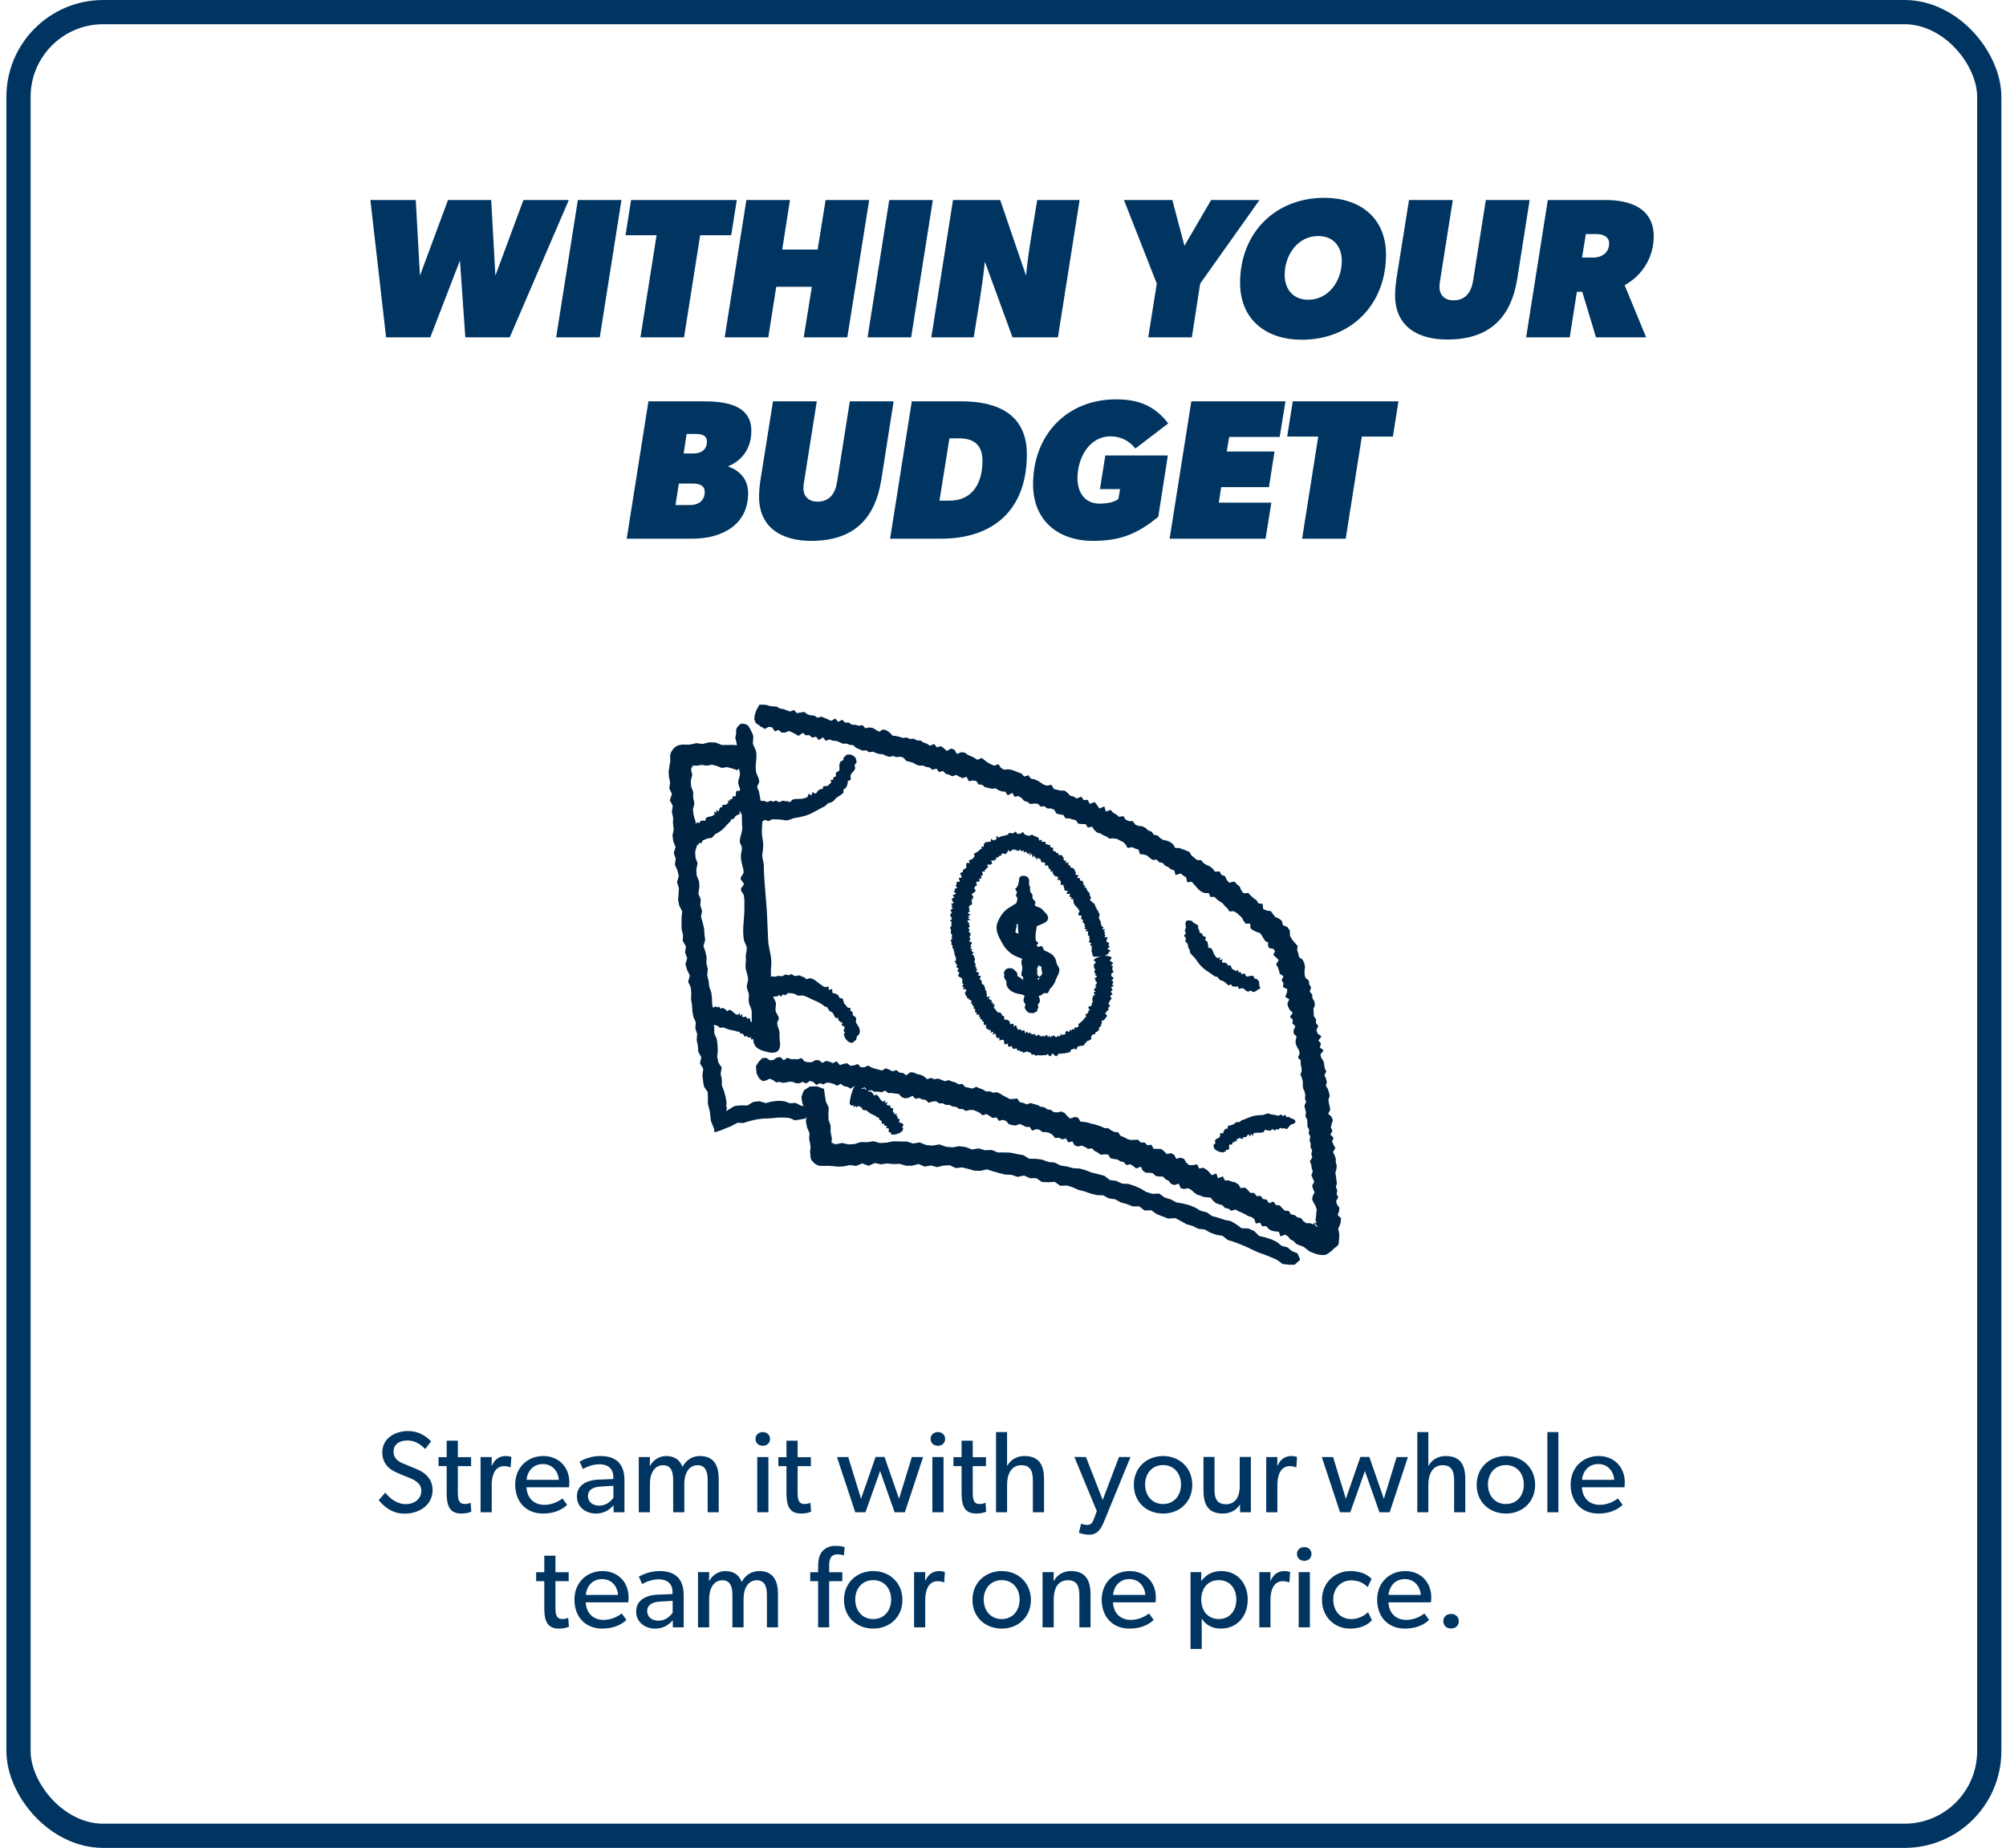 <svg width="279" height="257" viewBox="0 0 279 257" fill="none" xmlns="http://www.w3.org/2000/svg">
<rect x="2.574" y="1.684" width="274.096" height="253.633" rx="11.786" stroke="#003561" stroke-width="3.367"/>
<path d="M60.167 207.219C60.167 209.385 58.228 210.516 56.272 210.516C54.316 210.516 53.201 209.256 52.668 208.641L53.589 207.591C54.155 208.35 55.205 209.191 56.417 209.191C57.63 209.191 58.599 208.496 58.599 207.316C58.599 206.152 57.355 205.7 56.789 205.473C56.207 205.247 55.431 204.94 55.011 204.73C53.864 204.197 53.169 203.308 53.169 201.998C53.169 200.01 54.979 199.024 56.757 199.024C58.583 199.024 59.65 200.14 59.957 200.463L59.133 201.53C58.583 200.948 57.775 200.334 56.676 200.334C55.577 200.334 54.736 200.851 54.736 201.885C54.736 202.92 55.496 203.308 56.175 203.582L58.228 204.439C59.375 204.972 60.167 205.894 60.167 207.219ZM65.552 210.241C65.148 210.419 64.68 210.5 64.146 210.5C62.223 210.5 62.126 208.916 62.126 207.413V203.906H60.995V202.661H62.126V200.366H63.678V202.661H65.52V203.906H63.678V207.381C63.678 208.027 63.694 208.464 63.871 208.787C64.017 209.029 64.227 209.175 64.663 209.175C65.116 209.175 65.455 208.997 65.455 208.997L65.552 210.241ZM71.121 202.629L71.024 204.067H70.96C70.814 204.003 70.539 203.906 70.119 203.906C68.729 203.906 68.39 205.376 68.39 206.492V210.322H66.838V202.645H68.39L68.374 203.825H68.422C68.794 202.952 69.489 202.499 70.313 202.499C70.83 202.499 71.121 202.629 71.121 202.629ZM79.188 206.168C79.188 206.459 79.139 206.847 79.139 206.847H73.224C73.305 208.367 74.274 209.288 75.697 209.288C77.135 209.288 78.056 208.512 78.234 208.399L78.881 209.288C78.784 209.369 77.798 210.5 75.503 210.5C73.224 210.5 71.656 208.916 71.656 206.475C71.656 204.051 73.418 202.499 75.551 202.499C77.685 202.499 79.188 204.019 79.188 206.168ZM77.717 205.813C77.701 204.956 77.054 203.615 75.503 203.615C73.967 203.615 73.288 204.892 73.24 205.813H77.717ZM86.85 210.322H85.347L85.331 209.352C85.024 209.676 84.296 210.5 82.89 210.5C81.468 210.5 80.24 209.611 80.24 208.124C80.24 206.621 81.468 205.861 83.246 205.78L85.299 205.7V205.393C85.299 204.229 84.507 203.647 83.391 203.647C82.276 203.647 81.338 204.148 81.08 204.31L80.611 203.275C81.177 202.952 82.211 202.499 83.488 202.499C85.735 202.499 86.85 203.631 86.85 205.861V210.322ZM85.315 206.637L83.52 206.75C82.276 206.815 81.775 207.348 81.775 208.076C81.775 208.803 82.341 209.401 83.359 209.401C84.361 209.401 85.024 208.722 85.315 208.286V206.637ZM99.961 210.322H98.426V205.845C98.426 204.956 98.264 203.776 97.02 203.776C95.791 203.776 95.177 204.956 95.177 206.33V210.322H93.625V205.845C93.625 204.714 93.351 203.776 92.235 203.776C91.007 203.776 90.393 204.956 90.393 206.33V210.322H88.841V202.645H90.393L90.377 203.857H90.425C90.781 203.146 91.621 202.499 92.639 202.499C93.771 202.499 94.563 203.017 94.918 204.019C95.436 203.049 96.276 202.499 97.359 202.499C99.412 202.499 99.961 204.003 99.961 205.667V210.322ZM107.099 200.123C107.099 200.673 106.679 201.077 106.097 201.077C105.499 201.077 105.079 200.673 105.079 200.123C105.079 199.574 105.499 199.17 106.097 199.17C106.679 199.17 107.099 199.574 107.099 200.123ZM106.873 210.322H105.321V202.645H106.873V210.322ZM112.81 210.241C112.406 210.419 111.937 210.5 111.404 210.5C109.48 210.5 109.384 208.916 109.384 207.413V203.906H108.252V202.661H109.384V200.366H110.935V202.661H112.778V203.906H110.935V207.381C110.935 208.027 110.951 208.464 111.129 208.787C111.275 209.029 111.485 209.175 111.921 209.175C112.374 209.175 112.713 208.997 112.713 208.997L112.81 210.241ZM128.387 202.645L125.85 210.322H124.427L122.407 204.584L120.371 210.322H118.948L116.411 202.645H117.978L119.756 208.447L121.777 202.629H123.021L125.042 208.447L126.82 202.645H128.387ZM131.454 200.123C131.454 200.673 131.034 201.077 130.452 201.077C129.854 201.077 129.434 200.673 129.434 200.123C129.434 199.574 129.854 199.17 130.452 199.17C131.034 199.17 131.454 199.574 131.454 200.123ZM131.228 210.322H129.676V202.645H131.228V210.322ZM137.165 210.241C136.761 210.419 136.292 210.5 135.759 210.5C133.835 210.5 133.738 208.916 133.738 207.413V203.906H132.607V202.661H133.738V200.366H135.29V202.661H137.133V203.906H135.29V207.381C135.29 208.027 135.306 208.464 135.484 208.787C135.629 209.029 135.84 209.175 136.276 209.175C136.729 209.175 137.068 208.997 137.068 208.997L137.165 210.241ZM145.207 210.322H143.655V205.974C143.655 204.875 143.477 203.776 142.071 203.776C140.665 203.776 140.067 204.988 140.067 206.524V210.322H138.531V199.17H140.067V203.857H140.099C140.503 203.097 141.344 202.499 142.459 202.499C144.673 202.499 145.207 203.922 145.207 205.748V210.322ZM157.233 202.645L153.532 211.664C152.998 212.989 152.368 213.442 151.511 213.442C150.655 213.442 150.057 213.167 150.057 213.167L150.364 211.906C150.364 211.906 150.784 212.084 151.172 212.084C151.802 212.084 151.964 211.745 152.174 211.179L152.546 210.161L149.426 202.629L151.043 202.645L153.37 208.609L155.633 202.629L157.233 202.645ZM165.825 206.508C165.825 208.9 164.047 210.5 161.768 210.5C159.473 210.5 157.695 208.9 157.695 206.508C157.695 204.132 159.473 202.499 161.768 202.499C164.047 202.499 165.825 204.132 165.825 206.508ZM164.257 206.459C164.257 204.956 163.304 203.76 161.768 203.76C160.217 203.76 159.263 204.956 159.263 206.459C159.263 207.979 160.217 209.175 161.768 209.175C163.304 209.175 164.257 207.979 164.257 206.459ZM173.976 210.322H172.473L172.457 209.223C172.036 209.967 171.164 210.5 170.081 210.5C167.947 210.5 167.381 209.142 167.381 207.235V202.629H168.917V207.17C168.917 208.221 169.143 209.207 170.517 209.207C171.875 209.207 172.424 208.043 172.424 206.75V202.629H173.976V210.322ZM180.395 202.629L180.298 204.067H180.233C180.088 204.003 179.813 203.906 179.393 203.906C178.003 203.906 177.663 205.376 177.663 206.492V210.322H176.112V202.645H177.663L177.647 203.825H177.696C178.067 202.952 178.762 202.499 179.587 202.499C180.104 202.499 180.395 202.629 180.395 202.629ZM195.817 202.645L193.279 210.322H191.857L189.837 204.584L187.8 210.322H186.378L183.84 202.645H185.408L187.186 208.447L189.206 202.629H190.451L192.471 208.447L194.249 202.645H195.817ZM203.797 210.322H202.246V205.974C202.246 204.875 202.068 203.776 200.662 203.776C199.256 203.776 198.658 204.988 198.658 206.524V210.322H197.122V199.17H198.658V203.857H198.69C199.094 203.097 199.934 202.499 201.05 202.499C203.264 202.499 203.797 203.922 203.797 205.748V210.322ZM213.509 206.508C213.509 208.9 211.731 210.5 209.452 210.5C207.157 210.5 205.379 208.9 205.379 206.508C205.379 204.132 207.157 202.499 209.452 202.499C211.731 202.499 213.509 204.132 213.509 206.508ZM211.941 206.459C211.941 204.956 210.987 203.76 209.452 203.76C207.9 203.76 206.947 204.956 206.947 206.459C206.947 207.979 207.9 209.175 209.452 209.175C210.987 209.175 211.941 207.979 211.941 206.459ZM216.746 210.322H215.211V199.17H216.746V210.322ZM225.98 206.168C225.98 206.459 225.932 206.847 225.932 206.847H220.016C220.097 208.367 221.067 209.288 222.489 209.288C223.927 209.288 224.849 208.512 225.027 208.399L225.673 209.288C225.576 209.369 224.59 210.5 222.295 210.5C220.016 210.5 218.448 208.916 218.448 206.475C218.448 204.051 220.21 202.499 222.343 202.499C224.477 202.499 225.98 204.019 225.98 206.168ZM224.509 205.813C224.493 204.956 223.847 203.615 222.295 203.615C220.759 203.615 220.081 204.892 220.032 205.813H224.509ZM79.127 226.241C78.723 226.419 78.254 226.5 77.721 226.5C75.797 226.5 75.7 224.916 75.7 223.413V219.906H74.569V218.661H75.7V216.366H77.252V218.661H79.094V219.906H77.252V223.381C77.252 224.027 77.268 224.464 77.446 224.787C77.591 225.029 77.801 225.175 78.238 225.175C78.69 225.175 79.03 224.997 79.03 224.997L79.127 226.241ZM87.427 222.168C87.427 222.459 87.379 222.847 87.379 222.847H81.463C81.544 224.367 82.514 225.288 83.936 225.288C85.374 225.288 86.296 224.512 86.474 224.399L87.12 225.288C87.023 225.369 86.037 226.5 83.742 226.5C81.463 226.5 79.895 224.916 79.895 222.475C79.895 220.051 81.657 218.499 83.79 218.499C85.924 218.499 87.427 220.019 87.427 222.168ZM85.956 221.813C85.94 220.956 85.294 219.615 83.742 219.615C82.207 219.615 81.528 220.892 81.479 221.813H85.956ZM95.089 226.322H93.586L93.57 225.352C93.263 225.676 92.536 226.5 91.129 226.5C89.707 226.5 88.479 225.611 88.479 224.124C88.479 222.621 89.707 221.861 91.485 221.78L93.538 221.7V221.393C93.538 220.229 92.746 219.647 91.63 219.647C90.515 219.647 89.578 220.148 89.319 220.31L88.85 219.275C89.416 218.952 90.451 218.499 91.728 218.499C93.974 218.499 95.089 219.631 95.089 221.861V226.322ZM93.554 222.637L91.76 222.75C90.515 222.815 90.014 223.348 90.014 224.076C90.014 224.803 90.58 225.401 91.598 225.401C92.6 225.401 93.263 224.722 93.554 224.286V222.637ZM108.201 226.322H106.665V221.845C106.665 220.956 106.503 219.776 105.259 219.776C104.031 219.776 103.416 220.956 103.416 222.33V226.322H101.865V221.845C101.865 220.714 101.59 219.776 100.475 219.776C99.246 219.776 98.632 220.956 98.632 222.33V226.322H97.081V218.645H98.632L98.616 219.857H98.664C99.02 219.146 99.861 218.499 100.879 218.499C102.01 218.499 102.802 219.017 103.158 220.019C103.675 219.049 104.515 218.499 105.598 218.499C107.651 218.499 108.201 220.003 108.201 221.667V226.322ZM117.472 215.17L117.375 216.317C117.375 216.317 116.939 216.172 116.502 216.172C115.484 216.172 115.322 216.932 115.322 217.804V218.661H117.149V219.906H115.322V226.322H113.787V219.906H112.688V218.661H113.787V217.885C113.787 216.883 113.981 216.237 114.304 215.833C114.644 215.412 115.258 214.992 116.147 214.992C117.036 214.992 117.472 215.17 117.472 215.17ZM125.512 222.508C125.512 224.9 123.735 226.5 121.456 226.5C119.16 226.5 117.383 224.9 117.383 222.508C117.383 220.132 119.16 218.499 121.456 218.499C123.735 218.499 125.512 220.132 125.512 222.508ZM123.945 222.459C123.945 220.956 122.991 219.76 121.456 219.76C119.904 219.76 118.95 220.956 118.95 222.459C118.95 223.979 119.904 225.175 121.456 225.175C122.991 225.175 123.945 223.979 123.945 222.459ZM131.417 218.629L131.32 220.067H131.255C131.11 220.003 130.835 219.906 130.415 219.906C129.024 219.906 128.685 221.376 128.685 222.492V226.322H127.133V218.645H128.685L128.669 219.825H128.717C129.089 218.952 129.784 218.499 130.608 218.499C131.126 218.499 131.417 218.629 131.417 218.629ZM143.38 222.508C143.38 224.9 141.602 226.5 139.323 226.5C137.028 226.5 135.25 224.9 135.25 222.508C135.25 220.132 137.028 218.499 139.323 218.499C141.602 218.499 143.38 220.132 143.38 222.508ZM141.812 222.459C141.812 220.956 140.859 219.76 139.323 219.76C137.772 219.76 136.818 220.956 136.818 222.459C136.818 223.979 137.772 225.175 139.323 225.175C140.859 225.175 141.812 223.979 141.812 222.459ZM151.676 226.322H150.125V222.039C150.125 220.746 149.898 219.776 148.525 219.776C147.086 219.776 146.553 220.988 146.553 222.459V226.322H145.001V218.645H146.553L146.537 219.857H146.585C146.989 219.097 147.813 218.499 148.929 218.499C151.111 218.499 151.676 219.938 151.676 221.78V226.322ZM160.76 222.168C160.76 222.459 160.712 222.847 160.712 222.847H154.796C154.877 224.367 155.847 225.288 157.269 225.288C158.707 225.288 159.629 224.512 159.807 224.399L160.453 225.288C160.356 225.369 159.37 226.5 157.075 226.5C154.796 226.5 153.228 224.916 153.228 222.475C153.228 220.051 154.99 218.499 157.124 218.499C159.257 218.499 160.76 220.019 160.76 222.168ZM159.289 221.813C159.273 220.956 158.627 219.615 157.075 219.615C155.54 219.615 154.861 220.892 154.812 221.813H159.289ZM173.537 222.475C173.537 224.754 172.083 226.5 169.804 226.5C168.591 226.5 167.702 225.983 167.153 225.126L167.137 225.11V229.329H165.585V218.645H167.072V219.857H167.104C167.783 218.952 168.704 218.499 169.836 218.499C172.099 218.499 173.537 220.197 173.537 222.475ZM171.953 222.459C171.953 220.924 171.048 219.76 169.513 219.76C167.977 219.76 167.072 220.924 167.072 222.459C167.072 223.995 167.977 225.175 169.513 225.175C171.048 225.175 171.953 223.995 171.953 222.459ZM179.432 218.629L179.335 220.067H179.27C179.125 220.003 178.85 219.906 178.43 219.906C177.04 219.906 176.7 221.376 176.7 222.492V226.322H175.149V218.645H176.7L176.684 219.825H176.733C177.104 218.952 177.799 218.499 178.624 218.499C179.141 218.499 179.432 218.629 179.432 218.629ZM182.405 216.123C182.405 216.673 181.985 217.077 181.403 217.077C180.805 217.077 180.385 216.673 180.385 216.123C180.385 215.574 180.805 215.17 181.403 215.17C181.985 215.17 182.405 215.574 182.405 216.123ZM182.179 226.322H180.627V218.645H182.179V226.322ZM190.815 225.336C190.589 225.563 189.797 226.5 187.744 226.5C185.675 226.5 183.865 224.948 183.865 222.492C183.865 220.019 185.756 218.499 187.793 218.499C189.845 218.499 190.686 219.502 190.767 219.598L190.217 220.73C189.959 220.471 189.28 219.792 187.922 219.792C186.564 219.792 185.433 220.827 185.433 222.443C185.433 224.059 186.435 225.175 187.922 225.175C189.425 225.175 190.266 224.205 190.266 224.205L190.815 225.336ZM199.068 222.168C199.068 222.459 199.02 222.847 199.02 222.847H193.104C193.185 224.367 194.155 225.288 195.577 225.288C197.016 225.288 197.937 224.512 198.115 224.399L198.761 225.288C198.664 225.369 197.678 226.5 195.383 226.5C193.104 226.5 191.536 224.916 191.536 222.475C191.536 220.051 193.298 218.499 195.432 218.499C197.565 218.499 199.068 220.019 199.068 222.168ZM197.597 221.813C197.581 220.956 196.935 219.615 195.383 219.615C193.848 219.615 193.169 220.892 193.12 221.813H197.597ZM202.891 225.482C202.891 226.096 202.439 226.484 201.824 226.484C201.194 226.484 200.742 226.096 200.742 225.482C200.742 224.851 201.194 224.464 201.824 224.464C202.439 224.464 202.891 224.851 202.891 225.482Z" fill="#003561"/>
<path d="M79.114 27.816L70.892 46.918H64.718L63.971 36.232L59.846 46.918H53.7L51.513 27.816H57.825L58.406 38.336L62.31 27.816H68.317L68.898 38.336L72.802 27.816H79.114ZM86.433 27.816L83.415 46.918H77.352L80.37 27.816H86.433ZM102.474 27.816L101.699 32.716H97.38L95.137 46.918H89.075L91.317 32.716H86.998L87.773 27.816H102.474ZM120.89 27.816L117.845 46.918H111.782L112.917 39.886H107.962L106.855 46.918H100.792L103.809 27.816H109.872L108.793 34.709H113.72L114.828 27.816H120.89ZM129.743 27.816L126.725 46.918H120.663L123.68 27.816H129.743ZM150.155 27.816L147.137 46.918H140.825L136.977 36.398C136.617 39.914 135.981 43.402 135.427 46.918H129.53L132.548 27.816H139.109L142.708 38.336C143.04 34.82 143.704 31.332 144.258 27.816H150.155ZM175.174 27.816L166.924 39.443L165.762 46.918H159.699L160.889 39.443L156.322 27.816H163.049L164.737 34.183L168.447 27.816H175.174ZM192.767 35.429C192.767 42.322 187.95 47.25 181.057 47.25C176.129 47.25 172.475 44.482 172.475 39.333C172.475 32.439 177.32 27.512 184.185 27.512C189.141 27.512 192.767 30.28 192.767 35.429ZM186.621 36.287C186.621 34.266 185.431 32.827 183.355 32.827C180.448 32.827 178.676 35.512 178.676 38.225C178.676 40.246 179.867 41.686 181.943 41.686C184.85 41.686 186.621 39 186.621 36.287ZM212.746 27.816L211.03 38.751C210.144 44.26 207.098 47.222 201.285 47.222C197.188 47.222 194.032 45.395 194.032 41.077C194.032 40.301 194.115 39.526 194.225 38.751L195.969 27.816H202.06L200.288 39.028C200.233 39.333 200.205 39.637 200.205 39.914C200.205 41.104 201.008 41.769 202.143 41.769C203.887 41.769 204.635 40.578 204.884 39.028L206.655 27.816H212.746ZM230.003 32.882C230.003 35.761 228.453 38.281 225.961 39.665L228.951 46.918H221.975L220.064 40.578H219.317L218.32 46.918H212.258L215.275 27.816H223.276C226.653 27.816 230.003 28.896 230.003 32.882ZM223.802 33.851C223.802 32.882 222.888 32.55 222.058 32.55H220.563L220.037 35.817H221.615C222.805 35.817 223.802 35.125 223.802 33.851ZM104.496 59.913C104.496 62.46 103.14 64.094 101.23 64.869C102.946 65.422 104.053 66.751 104.053 68.578C104.053 73.118 100.233 74.918 96.357 74.918H87.166L90.184 55.816H97.797C100.621 55.816 104.496 56.176 104.496 59.913ZM98.323 61.408C98.323 60.55 97.575 60.356 96.883 60.356H95.499L95.084 63.069H96.44C97.492 63.069 98.323 62.571 98.323 61.408ZM98.018 68.412C98.018 67.471 97.16 67.249 96.385 67.249H94.419L93.949 70.239H95.997C97.132 70.239 98.018 69.63 98.018 68.412ZM124.287 55.816L122.571 66.751C121.685 72.26 118.64 75.222 112.826 75.222C108.729 75.222 105.573 73.395 105.573 69.077C105.573 68.302 105.656 67.526 105.767 66.751L107.511 55.816H113.601L111.829 67.028C111.774 67.333 111.746 67.637 111.746 67.914C111.746 69.104 112.549 69.769 113.684 69.769C115.428 69.769 116.176 68.578 116.425 67.028L118.197 55.816H124.287ZM142.818 63.18C142.818 70.848 138.222 74.918 130.886 74.918H123.799L126.816 55.816H133.765C138.693 55.816 142.818 57.588 142.818 63.18ZM136.644 64.094C136.644 61.934 135.509 60.965 133.405 60.965H132.049L130.664 69.63H132.049C135.343 69.63 136.644 67.083 136.644 64.094ZM157.912 62.377C157.026 61.27 155.863 60.688 154.452 60.688C151.406 60.688 149.856 63.817 149.856 66.502C149.856 68.468 150.853 70.046 152.957 70.046C153.621 70.046 155.088 69.907 155.559 69.353L155.78 68.025H152.984L153.732 63.346H162.425L161.096 71.873C158.189 74.254 155.836 75.222 152.015 75.222C147.171 75.222 143.683 72.399 143.683 67.36C143.683 60.522 148.333 55.539 155.254 55.539C158.327 55.539 160.597 56.425 162.48 58.889L157.912 62.377ZM178.787 55.816L177.984 60.772H170.953L170.621 62.792H177.265L176.49 67.748H169.845L169.513 69.907H176.822L176.019 74.918H162.675L165.693 55.816H178.787ZM194.501 55.816L193.726 60.716H189.407L187.165 74.918H181.102L183.345 60.716H179.026L179.801 55.816H194.501Z" fill="#003561"/>
<path d="M108.42 143.903C108.42 143.759 108.424 143.615 108.405 143.476C108.348 143.072 108.069 142.674 108.098 142.261C108.117 142.021 108.352 141.814 108.314 141.584C108.213 141.007 107.776 140.887 107.867 140.196C107.973 139.399 107.954 139.499 107.603 138.784C107.378 138.323 107.368 137.824 107.334 137.324C107.272 136.325 107.142 135.35 107.258 134.366C107.406 133.07 106.873 131.927 106.83 130.654C106.787 129.626 106.739 128.589 106.696 127.557C106.6 125.17 106.268 122.803 106.23 120.358C106.216 119.691 105.913 119.288 106.057 118.553C106.196 117.847 106.182 117.271 106.043 116.574C105.827 115.456 106.115 114.322 106.067 113.194C106.057 112.987 105.769 112.795 105.716 112.589C105.62 112.2 105.851 111.825 105.798 111.436C105.74 111.018 105.639 110.562 105.567 110.14C105.529 109.909 105.318 109.659 105.322 109.424C105.327 109.198 105.558 108.982 105.582 108.757C105.625 108.353 105.375 107.993 105.231 107.595C104.847 106.509 105.471 105.357 105.073 104.248C104.933 103.863 104.698 103.633 104.717 103.278C104.727 103.076 104.765 102.745 104.77 102.543C104.77 102.37 104.712 102.159 104.631 101.991C104.492 101.702 104.232 101.078 103.983 100.881C103.728 100.67 103.45 100.646 103.056 100.651C103.056 100.651 102.566 100.973 102.436 101.333C102.311 101.688 102.398 101.943 102.398 101.943L102.268 102.639C102.268 102.639 102.46 103.398 102.46 103.407C102.523 103.542 102.331 103.926 102.283 104.084C102.182 104.44 102.206 104.781 102.259 105.131C102.359 105.832 102.652 106.495 102.849 107.177C103.037 107.811 102.763 108.113 102.681 108.704C102.609 109.213 103.027 109.679 103.022 110.231C103.022 110.514 102.825 110.802 102.835 111.076C102.849 111.422 103.085 111.667 103.032 112.017C103.013 112.137 102.72 112.483 102.777 112.589L103.176 113.309L103.19 114.049L103.209 114.788C103.373 115.638 102.873 116.253 102.893 117.059C102.897 117.324 103.157 117.597 103.185 117.871C103.219 118.169 103.104 118.466 103.07 118.759C102.989 119.417 103.128 119.878 103.286 120.527C103.349 120.791 103.459 121.103 103.411 121.372C103.363 121.636 103.008 121.919 103.003 122.178C102.998 122.438 103.435 122.687 103.44 122.947C103.445 123.23 103.07 123.384 103.051 123.653C103.032 123.926 103.305 124.219 103.445 124.455L103.536 125.209L103.526 125.962C103.594 127.528 103.195 129.108 103.45 130.668C103.522 131.105 103.891 131.499 103.863 131.951C103.834 132.45 103.68 132.695 103.733 133.194C103.781 133.617 103.69 133.953 103.69 134.385C103.69 134.995 104.031 135.576 104.04 136.186C104.045 136.613 103.79 137.031 103.882 137.415C104.016 137.977 104.179 137.953 104.155 138.563C104.146 138.904 104.083 139.264 104.194 139.596C104.362 140.114 104.549 140.282 104.559 140.849C104.564 141.204 104.53 141.555 104.554 141.91C104.578 142.352 104.77 142.832 104.746 143.274C104.722 143.72 104.679 144.013 104.732 144.407C104.857 145.31 104.9 145.901 106.849 146.338C108.535 146.693 108.607 145.617 108.434 144.508C108.4 144.306 108.415 144.105 108.42 143.903Z" fill="#002342"/>
<path d="M104.976 113.967C105.034 113.996 105.091 114.02 105.154 114.029C105.326 114.053 105.533 113.904 105.696 113.986C105.792 114.034 105.845 114.241 105.946 114.241C106.2 114.241 106.296 113.928 106.575 114.082C106.897 114.26 106.863 114.231 107.185 114.034C107.391 113.909 107.603 113.943 107.809 113.957C108.232 113.986 108.645 113.943 109.072 114.063C109.644 114.221 110.114 113.818 110.657 113.741C111.099 113.688 111.54 113.568 111.982 113.458C112.237 113.376 112.482 113.28 112.726 113.175C112.952 113.069 113.168 112.949 113.384 112.838C113.821 112.598 114.254 112.349 114.715 112.123C114.969 111.984 115.017 111.724 115.348 111.662C115.675 111.609 115.896 111.465 116.097 111.206C116.261 111.004 116.467 110.855 116.693 110.721C116.904 110.572 117.154 110.437 117.312 110.226C117.375 110.149 117.269 109.948 117.303 109.856C117.37 109.688 117.61 109.664 117.692 109.506C117.783 109.338 117.836 109.136 117.898 108.963C117.932 108.867 117.865 108.699 117.922 108.622C117.98 108.55 118.186 108.56 118.258 108.493C118.388 108.368 118.306 108.147 118.297 107.964C118.282 107.46 118.964 107.273 118.936 106.764C118.921 106.591 118.806 106.437 118.897 106.327C118.95 106.264 119.051 106.164 119.099 106.096C119.137 106.039 119.142 105.952 119.123 105.871C119.089 105.731 119.051 105.448 118.926 105.309C118.796 105.16 118.614 105.069 118.335 104.949C118.335 104.949 117.913 104.901 117.74 104.982C117.567 105.059 117.572 105.174 117.572 105.174L117.327 105.366C117.327 105.366 117.293 105.674 117.293 105.679C117.308 105.741 117.087 105.808 117.019 105.847C116.871 105.928 116.818 106.053 116.779 106.178C116.703 106.428 116.77 106.74 116.755 107.018C116.746 107.278 116.501 107.282 116.318 107.422C116.16 107.537 116.347 107.839 116.218 107.988C116.155 108.065 115.963 108.065 115.91 108.142C115.843 108.238 115.934 108.397 115.824 108.464C115.785 108.488 115.531 108.435 115.54 108.483C115.54 108.483 115.56 108.569 115.574 108.656C115.588 108.747 115.603 108.834 115.603 108.834C115.545 108.891 115.492 108.954 115.43 109.002L115.257 109.165C115.113 109.424 114.715 109.246 114.508 109.381C114.436 109.424 114.484 109.635 114.412 109.698C114.335 109.765 114.201 109.741 114.105 109.76C113.879 109.808 113.783 109.957 113.634 110.164C113.567 110.241 113.5 110.365 113.394 110.365C113.288 110.365 113.082 110.159 112.995 110.192C112.904 110.221 112.957 110.562 112.866 110.601C112.77 110.644 112.602 110.399 112.506 110.418C112.41 110.437 112.386 110.668 112.342 110.793L112.102 110.946C112.102 110.946 111.828 111.028 111.833 111.018C111.319 111.206 110.719 111.009 110.22 111.215C110.081 111.273 109.989 111.571 109.816 111.542C109.634 111.513 109.533 111.393 109.365 111.431C109.221 111.465 109.096 111.379 108.942 111.364C108.731 111.34 108.534 111.58 108.313 111.547C108.16 111.527 108.02 111.307 107.881 111.345C107.679 111.407 107.684 111.527 107.468 111.46C107.348 111.417 107.228 111.34 107.108 111.388C106.916 111.465 106.839 111.585 106.642 111.527C106.517 111.489 106.402 111.427 106.277 111.393C106.124 111.355 105.936 111.436 105.792 111.35C105.643 111.268 105.557 111.191 105.423 111.167C105.101 111.119 104.947 111.052 104.366 112.392C103.799 113.53 104.251 113.837 104.726 113.9C104.813 113.914 104.894 113.953 104.971 113.991L104.976 113.967Z" fill="#002342"/>
<path d="M107.944 138.587C107.987 138.597 108.035 138.601 108.074 138.587C108.189 138.558 108.275 138.361 108.41 138.4C108.487 138.424 108.568 138.611 108.635 138.592C108.799 138.549 108.808 138.222 109.024 138.328C109.269 138.462 109.231 138.443 109.447 138.217C109.586 138.078 109.74 138.116 109.894 138.126C110.191 138.169 110.499 138.15 110.758 138.357C111.094 138.601 111.493 138.357 111.858 138.501C111.997 138.563 112.141 138.621 112.285 138.674C112.424 138.736 112.563 138.808 112.703 138.875C112.866 138.947 113.029 139.019 113.188 139.101C113.351 139.178 113.524 139.235 113.687 139.317C114.009 139.495 114.34 139.644 114.643 139.927C114.806 140.071 115.061 139.984 115.152 140.244C115.238 140.489 115.368 140.618 115.594 140.714C115.944 140.873 116.002 141.315 116.213 141.579C116.251 141.627 116.463 141.536 116.52 141.569C116.636 141.627 116.549 141.838 116.64 141.91C116.746 141.992 116.842 142.073 116.943 142.16C116.996 142.208 117.169 142.193 117.178 142.261C117.193 142.328 117.053 142.467 117.053 142.53C117.053 142.65 117.241 142.659 117.356 142.726C117.524 142.823 117.471 142.991 117.414 143.12C117.351 143.255 117.265 143.341 117.366 143.442C117.418 143.509 117.591 143.6 117.514 143.658C117.471 143.687 117.414 143.73 117.37 143.754C117.342 143.778 117.346 143.821 117.37 143.879C117.409 143.965 117.438 144.172 117.514 144.33C117.606 144.494 117.745 144.647 117.956 144.863C117.956 144.863 118.326 145.065 118.532 145.022C118.734 144.979 118.768 144.839 118.768 144.839C118.873 144.782 118.974 144.705 119.075 144.618C119.075 144.618 119.099 144.518 119.128 144.417C119.142 144.311 119.157 144.206 119.157 144.206C119.147 144.129 119.373 143.989 119.43 143.908C119.574 143.735 119.603 143.538 119.584 143.336C119.56 142.933 119.315 142.611 119.123 142.342C118.941 142.097 119.104 141.91 119.08 141.627C119.046 141.396 118.7 141.329 118.604 141.137C118.556 141.031 118.633 140.849 118.571 140.748C118.499 140.618 118.292 140.647 118.254 140.503C118.239 140.455 118.35 140.201 118.292 140.191C118.292 140.191 118.191 140.177 118.095 140.162C117.995 140.153 117.899 140.143 117.899 140.143L117.726 139.917L117.543 139.696C117.255 139.533 117.38 139.087 117.164 138.866C117.092 138.794 116.885 138.866 116.799 138.803C116.703 138.741 116.688 138.597 116.631 138.496C116.501 138.27 116.304 138.237 116.055 138.165C115.954 138.136 115.814 138.121 115.766 138.025C115.723 137.929 115.805 137.646 115.723 137.579C115.642 137.507 115.363 137.713 115.281 137.655C115.19 137.588 115.31 137.319 115.238 137.238C115.161 137.161 114.955 137.257 114.82 137.3L114.537 137.199L114.297 137.026C114.038 136.868 113.798 136.666 113.543 136.469C113.298 136.258 113.01 136.104 112.693 136.056C112.515 136.028 112.285 136.229 112.126 136.148C111.954 136.052 111.891 135.898 111.694 135.864C111.526 135.831 111.411 135.739 111.248 135.677C111.008 135.595 110.743 135.783 110.508 135.735C110.345 135.696 110.196 135.456 110.038 135.49C109.802 135.552 109.812 135.672 109.567 135.61C109.433 135.571 109.288 135.504 109.154 135.567C108.948 135.667 108.885 135.792 108.659 135.773C108.52 135.763 108.376 135.725 108.232 135.725C108.054 135.725 107.877 135.864 107.694 135.836C107.507 135.807 107.382 135.778 107.228 135.816C106.883 135.908 106.585 135.965 106.839 137.406C107.161 138.616 107.444 138.688 107.761 138.587C107.819 138.568 107.881 138.577 107.944 138.587Z" fill="#002342"/>
<path d="M179.356 155.404C179.322 155.375 179.288 155.346 179.25 155.332C179.14 155.293 178.972 155.428 178.88 155.332C178.827 155.274 178.842 155.068 178.775 155.058C178.611 155.029 178.472 155.327 178.328 155.149C178.16 154.948 178.179 154.972 177.925 155.121C177.761 155.217 177.637 155.154 177.507 155.106C177.248 155.01 176.878 155.058 176.604 154.914C176.234 154.717 175.917 155.077 175.562 155.077C175.269 155.068 174.976 155.106 174.683 155.145C174.342 155.173 174.011 155.298 173.689 155.428C173.363 155.543 173.051 155.702 172.714 155.802C172.527 155.865 172.494 156.091 172.258 156.057C172.028 156.028 171.864 156.091 171.716 156.254C171.475 156.494 171.067 156.446 170.77 156.628C170.717 156.662 170.784 156.868 170.75 156.926C170.688 157.041 170.477 156.926 170.4 157.027C170.318 157.133 170.246 157.262 170.169 157.373C170.126 157.435 170.169 157.594 170.107 157.627C170.044 157.656 169.872 157.56 169.795 157.584C169.66 157.622 169.699 157.824 169.689 157.973C169.66 158.367 169.007 158.285 168.978 158.693C168.983 158.837 169.089 158.986 169.002 159.053C168.954 159.092 168.858 159.149 168.81 159.193C168.772 159.231 168.767 159.298 168.782 159.366C168.81 159.481 168.844 159.702 168.969 159.827C169.094 159.956 169.276 160.047 169.55 160.177C169.55 160.177 169.958 160.283 170.117 160.268C170.275 160.259 170.265 160.187 170.265 160.187L170.481 160.134L170.491 159.947C170.472 159.899 170.669 159.923 170.722 159.923C170.842 159.913 170.88 159.86 170.923 159.803C170.99 159.682 170.942 159.466 170.952 159.279C170.966 159.106 171.159 159.197 171.322 159.193C171.461 159.188 171.336 158.909 171.447 158.852C171.504 158.823 171.653 158.909 171.696 158.876C171.754 158.837 171.687 158.66 171.778 158.66C171.812 158.66 172.013 158.823 172.009 158.78L171.989 158.472L172.133 158.405L172.273 158.328C172.378 158.136 172.705 158.463 172.854 158.396C172.906 158.376 172.882 158.179 172.931 158.141C172.983 158.098 173.079 158.155 173.147 158.165C173.305 158.184 173.372 158.074 173.478 157.925C173.521 157.867 173.564 157.766 173.636 157.79C173.708 157.81 173.848 158.059 173.901 158.05C173.953 158.04 173.92 157.704 173.982 157.694C174.049 157.68 174.155 157.954 174.217 157.963C174.28 157.968 174.294 157.757 174.328 157.646L174.482 157.555L174.654 157.546C175.019 157.493 175.442 157.613 175.764 157.426C175.855 157.373 175.879 157.089 175.999 157.113C176.124 157.137 176.206 157.248 176.321 157.214C176.417 157.185 176.513 157.257 176.614 157.267C176.763 157.286 176.859 157.032 177.007 157.046C177.113 157.061 177.243 157.272 177.324 157.214C177.449 157.133 177.425 157.013 177.579 157.056C177.665 157.08 177.752 157.142 177.824 157.08C177.939 156.984 177.968 156.849 178.107 156.878C178.194 156.897 178.28 156.945 178.366 156.955C178.472 156.969 178.583 156.864 178.688 156.916C178.799 156.969 178.866 157.032 178.957 157.027C179.173 157.013 179.351 156.283 179.927 156.307C180.556 155.85 179.817 155.596 179.509 155.505C179.457 155.49 179.413 155.442 179.365 155.399L179.356 155.404Z" fill="#002342"/>
<path d="M164.843 129.257C164.824 129.31 164.805 129.362 164.8 129.415C164.79 129.569 164.958 129.732 164.901 129.876C164.867 129.963 164.666 130.03 164.68 130.116C164.709 130.337 165.03 130.376 164.925 130.625C164.805 130.918 164.819 130.894 165.059 131.13C165.227 131.278 165.223 131.456 165.242 131.629C165.266 131.984 165.477 131.883 165.487 132.272C165.525 132.777 166.049 132.969 166.269 133.348C166.471 133.646 166.682 133.948 166.918 134.227C167.206 134.529 167.523 134.813 167.868 135.043C168.219 135.264 168.56 135.49 168.882 135.744C169.064 135.874 169.304 135.763 169.434 135.999C169.564 136.229 169.722 136.345 169.957 136.397C170.342 136.465 170.543 136.858 170.875 137.041C170.937 137.074 171.086 136.916 171.163 136.916C171.302 136.916 171.321 137.161 171.451 137.185C171.59 137.209 171.749 137.219 171.888 137.238C171.965 137.247 172.099 137.142 172.162 137.185C172.224 137.228 172.214 137.425 172.267 137.483C172.368 137.583 172.541 137.468 172.69 137.439C173.088 137.367 173.252 137.987 173.669 137.886C173.813 137.852 173.933 137.718 174.03 137.79C174.082 137.833 174.164 137.915 174.222 137.953C174.27 137.987 174.342 137.977 174.409 137.953C174.524 137.905 174.75 137.828 174.86 137.689C174.976 137.545 175.537 137.636 175.129 137.06C175.129 137.06 175.153 136.637 175.091 136.479C175.028 136.321 174.942 136.34 174.942 136.34L174.793 136.124L174.548 136.133C174.5 136.157 174.447 135.951 174.418 135.893C174.351 135.763 174.26 135.725 174.154 135.711C173.953 135.677 173.698 135.797 173.477 135.816C173.266 135.84 173.266 135.595 173.146 135.442C173.045 135.312 172.8 135.528 172.666 135.442C172.594 135.399 172.584 135.216 172.512 135.182C172.426 135.139 172.282 135.274 172.219 135.173C172.195 135.139 172.219 134.875 172.171 134.899L171.869 135.048L171.691 134.933L171.508 134.827C171.249 134.789 171.283 134.38 171.11 134.241C171.052 134.198 170.889 134.313 170.817 134.289C170.74 134.26 170.721 134.136 170.673 134.059C170.567 133.895 170.409 133.905 170.193 133.891C170.106 133.886 169.996 133.891 169.962 133.809C169.929 133.727 170.044 133.458 170.001 133.41C169.953 133.358 169.688 133.574 169.636 133.526C169.573 133.473 169.732 133.228 169.693 133.17C169.65 133.108 169.453 133.214 169.338 133.247L169.16 133.142L169.04 132.973C168.896 132.82 168.805 132.618 168.733 132.407C168.67 132.196 168.598 131.999 168.43 131.874C168.329 131.807 168.056 131.864 168.037 131.735C168.013 131.595 168.094 131.47 168.017 131.37C167.955 131.278 167.979 131.168 167.955 131.057C167.931 130.899 167.662 130.861 167.628 130.702C167.604 130.592 167.772 130.414 167.705 130.337C167.6 130.227 167.278 130.227 167.244 130.068C167.225 129.977 167.23 129.871 167.143 129.823C167.004 129.756 166.87 129.78 166.831 129.636C166.807 129.545 166.817 129.444 166.793 129.358C166.764 129.252 166.62 129.18 166.63 129.06C166.644 128.935 166.678 128.849 166.644 128.762C166.562 128.546 165.948 128.431 165.77 128.08C164.545 127.754 164.949 128.618 164.934 129.031C164.93 129.108 164.891 129.18 164.862 129.252L164.843 129.257Z" fill="#002342"/>
<path d="M105.931 101.083L106.364 101.39L106.906 101.093L107.387 101.145L107.766 101.717L108.294 101.52L108.712 101.89L109.202 101.88L109.735 101.669L110.186 101.856L110.628 102.091L111.065 102.346L111.646 101.918L112.064 102.264L112.558 102.245L112.976 102.586C113.149 102.538 113.322 102.495 113.495 102.456L113.884 102.932L114.46 102.548L114.849 103.023L115.382 102.84L115.833 103.018L116.318 103.047L116.77 103.229L117.216 103.426L117.716 103.412L118.167 103.594L118.652 103.633L119.06 103.998L119.507 104.195L119.954 104.396L120.463 104.348L120.89 104.622C121.063 104.588 121.236 104.564 121.409 104.54L121.855 104.737L122.316 104.867L122.801 104.905L123.243 105.121L123.704 105.261L124.232 105.15L124.688 105.304L125.207 105.232L125.668 105.376L126.043 105.827L126.508 105.943L126.974 106.067L127.402 106.327L127.858 106.485L128.362 106.476L128.809 106.658L129.284 106.745L129.692 107.061L130.244 106.898L130.604 107.374L131.157 107.22L131.536 107.623L132.002 107.743L132.434 107.964L133.001 107.772L133.428 108.022L133.87 108.224L134.441 108.032L134.744 108.656C134.926 108.613 135.109 108.574 135.286 108.545L135.771 108.613L136.112 109.098L136.602 109.15L136.996 109.487L137.471 109.578L137.937 109.703L138.47 109.635L138.883 109.909L139.339 110.063L139.834 110.111L140.161 110.615L140.799 110.274L141.111 110.817L141.668 110.711L142.077 110.99L142.442 111.383L142.898 111.532L143.301 111.82L143.844 111.758L144.353 111.787L144.718 112.171L145.256 112.132L145.654 112.435L146.173 112.445L146.624 112.617C146.725 112.79 146.826 112.968 146.922 113.146L147.392 113.266L147.882 113.338L148.199 113.818H148.718L149.179 113.967L149.654 114.082L149.966 114.558L150.471 114.606L150.994 114.615L151.301 115.1L151.892 114.966L152.199 115.441L152.569 115.777L153.035 115.912L153.448 116.161L153.894 116.339L154.283 116.632L154.836 116.598L155.335 116.67L155.762 116.886L156.195 117.098C156.32 117.208 156.435 117.328 156.555 117.448L156.838 117.938L157.443 117.818L157.885 118.015L158.351 118.164L158.552 118.798L159.076 118.836L159.542 118.985L159.911 119.312L160.3 119.6L160.872 119.556L161.218 119.912L161.712 120.017L162.048 120.397L162.49 120.594L162.865 120.906L163.331 121.059L163.494 121.708C163.729 121.626 163.964 121.549 164.195 121.477L164.574 121.775L164.978 122.03L165.117 122.707L165.736 122.625L166.068 122.99L166.721 123.739C166.85 123.83 166.975 123.926 167.105 124.018L167.552 124.205H168.133L168.334 124.747L168.925 124.738L169.261 125.088L169.645 125.372L170.049 125.626L170.356 126.01L170.711 126.327L170.98 126.755L171.6 126.731C171.739 126.808 171.883 126.884 172.017 126.971L172.373 127.288L172.719 127.619L172.963 128.07L173.252 128.464C173.463 128.455 173.674 128.45 173.881 128.45L173.929 129.113L174.303 129.396L174.75 129.602C174.913 129.655 175.076 129.708 175.235 129.766L175.523 130.145L175.763 130.568C175.864 130.702 175.941 130.808 175.998 130.913C176.128 130.961 176.253 131.019 176.378 131.077C176.378 131.24 176.373 131.403 176.358 131.557C176.421 131.658 176.483 131.758 176.536 131.864C176.723 131.888 176.911 131.917 177.098 131.96C177.184 132.061 177.266 132.162 177.343 132.267C177.266 132.445 177.17 132.599 177.088 132.81L177.482 133.156L177.842 133.521L177.477 134.14L177.732 134.539C177.79 134.678 177.833 134.832 177.876 134.981L177.996 135.432L178.51 135.768L178.246 136.335L178.515 136.748C178.491 136.916 178.457 137.089 178.423 137.262L179.048 137.588L178.971 138.097L178.75 138.64L179.326 138.99L179.048 139.543L179.153 140.008L179.374 140.45L179.802 140.849L179.408 141.42L179.811 141.824L179.744 142.323L180.162 142.731L179.922 143.264V143.749L180.339 144.162L180.205 144.676V145.166L180.407 145.622L180.666 146.069L180.757 146.544L180.512 147.072L180.92 147.495L180.892 147.989L181.012 148.46L181.045 148.945L180.868 149.459L181.074 149.92L181.199 150.39L181.189 150.88L181.233 151.36L181.453 151.821L181.545 152.297L181.492 152.792L181.665 153.257L181.415 153.776L181.521 154.251L181.646 154.727L181.554 155.226L181.794 155.687L181.842 156.167L181.833 156.657L182.087 157.118L182.015 157.613L182.241 158.079L182.135 158.578L182.294 159.049L182.27 159.538L182.496 160.004L182.375 160.504L182.52 160.979L182.179 161.498L182.371 161.968L182.428 162.453L182.587 162.929L182.385 163.433L182.587 163.903L182.793 164.374L182.496 164.883L182.625 165.363L182.836 165.834L182.572 166.343L182.496 166.838L182.736 167.308L182.995 167.779L183.129 168.259L183.072 168.749L183.029 169.239L182.966 169.728L183.072 169.964C183.091 170.016 183.105 170.002 183.12 170.016L183.168 170.045C183.014 170.079 182.86 170.074 182.702 170.031C182.822 170.065 182.942 170.127 183.067 170.223C182.942 170.189 182.817 170.122 182.692 170.031C182.87 170.165 183.057 170.343 183.225 170.559C183.216 170.602 183.192 170.636 183.163 170.67C183.009 170.53 182.875 170.362 182.769 170.18C182.755 170.17 182.74 170.156 182.726 170.137C182.712 170.103 182.697 170.074 182.692 170.045C182.702 170.113 182.702 170.175 182.692 170.233C182.688 170.204 182.683 170.18 182.683 170.156C182.683 170.122 182.683 170.093 182.692 170.065C182.678 170.156 182.64 170.237 182.587 170.305L182.572 170.295L182.467 170.233L182.251 170.113L181.684 170.122L181.276 169.839L180.949 169.411L180.445 169.306L180.056 168.989L179.552 168.893L179.245 168.417L178.707 168.379L178.332 168.028L177.977 167.644L177.449 167.587L177.136 167.121L176.479 167.323L176.176 166.838L175.662 166.756L175.331 166.319L174.764 166.348L174.433 165.911L173.885 165.901L173.54 165.488L173.151 165.157L172.56 165.243L172.258 164.744L171.845 164.461L171.355 164.345L170.894 164.168H170.351L170.073 163.606L169.405 163.865L169.17 163.207L168.517 163.442L168.176 163.005L167.792 162.665C167.652 162.573 167.508 162.496 167.364 162.41L166.778 162.511L166.5 161.93L165.909 162.045L165.376 162.035L164.987 161.695L164.68 161.171L164.209 161.008L163.604 161.161L163.307 160.604L162.865 160.379L162.274 160.504L161.904 160.11L161.501 159.798L160.978 159.774H160.444L160.142 159.207C159.959 159.226 159.767 159.25 159.58 159.279L159.206 158.895H158.673L158.293 158.516L157.76 158.525L157.222 158.544L156.752 158.391L156.315 158.151L155.854 157.973L155.518 157.474L155.004 157.43L154.557 157.214L154.144 156.912L153.621 156.897L153.174 156.681L152.708 156.518C152.555 156.46 152.396 156.417 152.238 156.374L151.748 156.273L151.282 156.115L150.788 156.038L150.279 155.994L149.947 155.442L149.462 155.337L148.862 155.572L148.454 155.245L148.084 154.799L147.633 154.587L147.071 154.708L146.562 154.674L146.149 154.357L145.654 154.285C145.515 154.179 145.371 154.088 145.232 153.987L144.732 153.93L144.295 153.675L143.815 153.56L143.344 153.406L142.773 153.589L142.317 153.387L141.836 153.277L141.472 152.772L140.939 152.84L140.425 152.849L139.983 152.609L139.536 152.383L139.104 152.095L138.643 151.903L138.115 151.97L137.659 151.778L137.14 151.802L136.703 151.524L136.237 151.356L135.781 151.154L135.21 151.399L134.734 151.274L134.249 151.178L133.846 150.746L133.327 150.808C133.178 150.717 133.034 150.626 132.885 150.544L132.41 150.419L131.949 150.227L131.411 150.371L130.945 150.179L130.475 150.006L129.951 150.098L129.486 149.91L128.943 150.093L128.52 149.704L128.059 149.483L127.574 149.392L127.113 149.171L126.619 149.123L126.038 149.55L125.596 149.233L125.106 149.176L124.669 148.82L124.136 148.998L123.675 148.758L123.205 148.575L122.652 148.887C122.494 148.835 122.335 148.796 122.177 148.748L121.697 148.623L121.221 148.479L120.765 148.191L120.237 148.422L119.737 148.431L119.305 147.98L118.787 148.167L118.282 148.234C118.134 148.109 117.98 147.989 117.831 147.869L117.322 147.965L116.808 148.129L116.371 147.591L115.848 147.86L115.377 147.653L114.892 147.548L114.374 147.826C114.22 147.697 114.066 147.581 113.917 147.456L113.428 147.432L112.909 147.73H112.414L111.929 147.639L111.473 147.154C111.305 147.212 111.142 147.26 110.974 147.322L110.484 147.303H109.994L109.514 147.106L109.014 147.456L108.544 147.029L108.054 147.077L107.559 147.418L107.074 147.466L106.589 147.13L106.037 147.144L105.562 147.62C105.418 147.836 105.274 148.057 105.139 148.273L105.226 149.305C105.36 149.536 105.48 149.766 105.605 150.002L106.085 150.366L106.589 150.256L107.046 150.021L107.497 150.208L107.944 150.535L108.4 150.467L108.851 150.592L109.307 150.549L109.768 150.438L110.225 150.453L110.69 150.645C110.849 150.645 111.007 150.65 111.166 150.659L111.66 150.463L112.121 150.688L112.63 150.338L113.101 150.467L113.543 150.89L114.047 150.655L114.513 150.803L115.022 150.554L115.497 150.616L115.968 150.751L116.424 151L116.938 150.741L117.38 151.063C117.538 151.087 117.697 151.111 117.855 151.144L118.306 151.409L118.839 151.039L119.267 151.447L119.757 151.409L120.27 151.221L120.683 151.706L121.183 151.615L121.634 151.841C121.798 151.831 121.961 151.817 122.124 151.817L122.595 151.908L123.118 151.692L123.55 152.023L124.04 152.014L124.515 152.1L125 152.129L125.404 152.58L125.86 152.753L126.364 152.681L126.912 152.393L127.315 152.825L127.829 152.705L128.28 152.907L128.756 152.974L129.164 153.373L129.697 153.19L130.196 153.161L130.624 153.449H131.118L131.56 153.665H132.055C132.204 153.738 132.348 153.814 132.492 153.901L132.977 153.939L133.404 154.223L133.894 154.247L134.326 154.511L134.859 154.376H135.359L135.81 154.554L136.257 154.756L136.66 155.116L137.207 154.938L137.635 155.207L138.057 155.49C138.235 155.457 138.408 155.433 138.581 155.404L138.946 155.889L139.483 155.75L139.94 155.898L140.309 156.35L140.775 156.465L141.255 156.542L141.827 156.316L142.273 156.508L142.71 156.729H143.215L143.556 157.257L144.132 157.027L144.602 157.137L145.006 157.459L145.515 157.449L145.981 157.574L146.398 157.843L146.759 158.285L147.287 158.227L147.714 158.463L148.266 158.333L148.583 158.885L149.145 158.736L149.462 159.289L149.914 159.457L150.471 159.322L150.908 159.529L151.33 159.778L151.868 159.706L152.247 160.076L152.684 160.288L153.083 160.6L153.621 160.542L154.125 160.571L154.442 161.089L154.922 161.186L155.412 161.258L155.83 161.517L156.305 161.627L156.66 162.035L157.222 161.925L157.64 162.184L158.024 162.516L158.653 162.247L158.946 162.809L159.35 163.097H159.868L160.363 163.174L160.728 163.553L161.222 163.625L161.746 163.635L162.111 164.009L162.543 164.23L162.884 164.653L163.34 164.816L163.95 164.624L164.204 165.238L164.675 165.368L165.256 165.253L165.679 165.488L166.058 165.819C166.193 165.916 166.317 166.021 166.447 166.127L166.913 166.271L167.359 166.458L167.864 166.521L168.377 166.564L168.714 166.986L169.093 167.308L169.54 167.486L170.015 167.606L170.361 167.995L170.846 168.096L171.239 168.384L171.859 168.221L172.272 168.475L172.723 168.653L173.16 168.859L173.568 169.119L174.039 169.258C174.174 169.349 174.313 169.435 174.442 169.531L174.659 170.165L175.264 170.045L175.542 170.554L176.104 170.521L176.445 170.914L176.858 171.164L177.348 171.265L177.871 171.308L178.073 171.957L178.75 171.712L179.153 171.976L179.48 172.384L179.912 172.6L180.258 172.975L180.695 173.181L180.93 173.253L181.343 173.421L182.111 174.021L182.395 174.156C182.577 174.228 182.755 174.319 182.928 174.353L183.125 174.425L183.312 174.468C183.442 174.502 183.562 174.526 183.672 174.53C183.903 174.564 184.109 174.554 184.354 174.521C184.57 174.425 184.786 174.295 184.983 174.137C185.189 173.997 185.377 173.825 185.53 173.632C185.737 173.508 185.919 173.354 186.073 173.195C186.126 173.09 186.179 173.008 186.203 172.888L186.227 172.485L186.28 171.683C186.232 171.39 186.179 171.107 186.121 170.842C186.28 170.636 186.352 170.329 186.462 170.031L186.472 169.8L186.486 169.676L186.52 169.431L186.044 168.974L186.236 168.475L186.289 167.98L185.953 167.515L185.828 167.034L186.131 166.525L185.9 166.05L185.996 165.555L185.795 165.08L185.939 164.581L185.871 164.096L185.814 163.611L185.723 163.126L185.867 162.621L185.919 162.127L185.78 161.646L185.79 161.157L185.622 160.681L185.391 160.211L185.732 159.687L185.478 159.221L185.271 158.751L185.482 158.237L185.036 157.79L185.319 157.272L185.098 156.806L185.209 156.307L185.377 155.798L185.194 155.327L184.728 154.89L185.007 154.367L184.94 153.882L184.815 153.406L184.767 152.921L184.945 152.407L184.829 151.927L184.68 151.452L184.402 150.996L184.546 150.482L184.416 150.006L184.2 149.541L184.469 149.007L184.239 148.546L184.171 148.061L184.075 147.581L183.773 147.13L183.643 146.654L184.09 146.088L183.562 145.675L183.73 145.147L183.374 144.71L183.787 144.138L183.245 143.735L183.096 143.259L183.35 142.712L183.029 142.27L183.038 141.766C182.942 141.617 182.836 141.468 182.731 141.324L182.707 140.825L182.673 140.325L182.884 139.773L182.803 139.283L182.544 138.832C182.539 138.664 182.52 138.496 182.505 138.328L182.164 137.896L182.356 137.334L182.083 136.887L182.039 136.383C181.881 136.253 181.727 136.124 181.559 135.994L181.444 135.509V134.985L181.506 134.443L181.401 133.948C181.329 133.795 181.266 133.641 181.185 133.487L180.68 133.117L180.57 132.618L180.407 132.138L180.479 131.566L180.09 131.125C179.97 130.961 179.835 130.808 179.706 130.654C179.614 130.481 179.513 130.313 179.413 130.15C179.417 129.914 179.413 129.684 179.403 129.444C179.293 129.271 179.182 129.103 179.062 128.94C178.856 128.844 178.654 128.762 178.447 128.685C178.395 128.474 178.313 128.239 178.275 128.061L177.871 127.744L177.372 127.537C177.266 127.403 177.165 127.264 177.055 127.134L176.757 126.716L176.157 126.635L175.686 126.414C175.667 126.178 175.648 125.943 175.619 125.713L175.033 125.636L174.75 125.194L174.337 124.906L173.962 124.57C173.852 124.44 173.737 124.315 173.621 124.19L172.959 124.234L172.642 123.83L172.421 123.297L172.027 122.99L171.691 122.601L170.956 122.764L170.62 122.375L170.375 121.852L169.89 121.674L169.616 121.189L168.983 121.232L168.666 120.81L168.277 120.498L167.816 120.296L167.393 120.037L167.062 119.633L166.485 119.614L166.096 119.302L165.717 118.971C165.626 118.807 165.525 118.649 165.429 118.49L164.968 118.289L164.493 118.111L164.017 117.943L163.455 117.924L163.167 117.434L162.769 117.127L162.312 116.92L161.799 116.819L161.366 116.574L161.006 116.195L160.488 116.113L160.166 115.662L159.691 115.499L159.316 115.143L158.879 114.908L158.336 114.874L157.885 114.673C157.779 114.514 157.674 114.361 157.563 114.212L157.016 114.193L156.56 113.996L156.247 113.511L155.652 113.597L155.253 113.285L154.826 113.026L154.461 112.641L153.803 112.867L153.592 112.156L152.91 112.445L152.584 111.969L152.238 111.537L151.57 111.806L151.282 111.239L150.725 111.273L150.394 110.793L149.741 111.052L149.313 110.788L148.833 110.649L148.463 110.25L148.05 109.952C147.873 109.952 147.69 109.952 147.513 109.952L147.023 109.847L146.547 109.707L146.245 109.141L145.659 109.266L145.179 109.136L144.334 108.579L143.877 108.387L143.383 108.291L143.032 107.825L142.437 107.998C142.317 107.854 142.192 107.71 142.067 107.575L141.601 107.412L141.14 107.23L140.674 107.057L140.175 106.989L139.632 107.047L139.205 106.778L138.859 106.279L138.264 106.49L137.812 106.284L137.366 106.058L136.953 105.736L136.54 105.419L135.935 105.669L135.507 105.39L135.061 105.174L134.605 104.982L134.187 104.67L133.687 104.617L133.092 104.862L132.761 104.281L132.3 104.099L131.68 104.44L131.282 104.065L130.854 103.772L130.292 103.935L129.923 103.465L129.337 103.714C129.197 103.614 129.053 103.518 128.909 103.426L128.444 103.273L128.016 102.989L127.512 102.965L127.07 102.73L126.552 102.773L126.095 102.567L125.567 102.629L125.101 102.471L124.621 102.365L124.131 102.307L123.738 101.875L123.305 101.587L122.84 101.443L122.254 101.76L121.817 101.496L121.38 101.237L120.895 101.169L120.362 101.285L119.963 100.852L119.44 100.934L118.969 100.804L118.474 100.79L118.047 100.487L117.548 100.502L117.14 100.103L116.573 100.396L116.174 99.93L115.603 100.252L115.147 100.046L114.69 99.849L114.229 99.666L113.696 99.82L113.259 99.527L112.77 99.484L112.299 99.349L111.867 99.013L111.353 99.09L110.834 99.181L110.421 98.749L109.884 98.956L109.418 98.792L108.957 98.615L108.472 98.547L108.025 98.278L107.535 98.245L107.05 98.187L106.589 98.034L106.114 98L105.615 98.01L105.216 98.74L104.981 99.378L104.904 100.05L105.13 100.574L105.509 100.809L105.898 101.15L105.931 101.083Z" fill="#002342"/>
<path d="M111.464 152.571L111.584 153.425L111.925 154.237L112.203 155.063L112.088 155.951L112.246 156.792L112.587 157.603C112.573 157.887 112.563 158.175 112.539 158.453L112.64 158.861C112.65 158.9 112.659 158.919 112.664 158.977L112.688 159.159L112.736 159.514L112.669 160.1C112.679 160.417 112.717 160.725 112.746 161.056C112.803 161.31 112.943 161.454 113.111 161.637C113.279 161.81 113.49 161.959 113.706 162.055C113.908 162.16 114.162 162.136 114.412 162.146C114.662 162.146 114.892 162.16 115.142 162.136C115.613 162.17 116.314 162.199 116.491 162.261L117.351 162.213L118.206 162.035L119.075 162.151L119.925 161.805C120.218 161.911 120.511 162.016 120.804 162.132L121.663 161.752L122.532 161.93L123.402 161.81C123.69 161.834 123.978 161.863 124.271 161.896L125.14 161.867L126.004 162.122H126.873L127.752 161.887C128.036 162.002 128.319 162.127 128.602 162.247L129.481 162.088L130.336 162.324L131.224 162.103L132.098 162.064C132.377 162.194 132.66 162.314 132.934 162.453L133.817 162.357L134.667 162.569C134.951 162.645 135.234 162.722 135.512 162.813L136.382 162.837L137.284 162.631C137.563 162.722 137.846 162.813 138.125 162.914L138.97 163.15L139.815 163.356C140.108 163.37 140.401 163.37 140.689 163.394L141.52 163.678L142.437 163.491L143.248 163.865L144.137 163.855L144.91 164.384L145.789 164.427C146.091 164.398 146.394 164.388 146.696 164.369L147.46 164.917L148.367 164.874L149.203 165.128L150.01 165.493L150.86 165.699L151.681 165.997L152.526 166.208L153.429 166.242L154.216 166.665L155.09 166.79C155.35 166.934 155.614 167.073 155.873 167.222L156.718 167.452L157.53 167.784L158.452 167.774L159.182 168.355L160.118 168.317L160.862 168.845L161.674 169.176L162.495 169.479L163.451 169.411L164.238 169.82L165.011 170.261L165.857 170.497L166.644 170.89L167.542 170.996L168.315 171.424L169.141 171.726L170.025 171.875L170.745 172.442L171.629 172.725L172.498 173.051L173.353 173.407L174.188 173.81L175.033 174.194L175.912 174.502L176.772 174.852L177.622 175.222L178.371 175.784L179.216 175.894H180.051L180.834 175.198L180.46 174.314L179.696 174.002L179.043 173.469L178.241 173.258L177.583 172.73L176.848 172.374L175.999 172.096L175.12 171.894L174.447 171.217L173.636 170.852L172.685 170.818L171.95 170.281L171.177 169.824L170.289 169.647L169.449 169.354L168.584 169.133L167.84 168.605L166.971 168.389L166.198 167.928L165.372 167.601L164.507 167.375L163.614 167.227L162.822 166.804L161.972 166.545L161.223 165.992L160.267 166.036L159.417 165.771L158.639 165.301L157.818 164.946L156.973 164.667L156.056 164.609L155.239 164.235L154.346 164.105L153.592 163.519C153.309 163.438 153.016 163.366 152.728 163.294L151.859 163.087L151.023 162.765L150.168 162.516C149.866 162.492 149.558 162.482 149.256 162.468L148.396 162.232L147.508 162.098L146.692 161.69L145.794 161.598L144.948 161.277L144.055 161.157C143.753 161.147 143.445 161.157 143.143 161.157L142.331 160.657L141.448 160.508C141.155 160.436 140.867 160.369 140.574 160.312L139.671 160.278H138.763C138.48 160.163 138.197 160.038 137.913 159.927L137.001 159.975L136.132 159.716C135.815 159.764 135.503 159.807 135.191 159.865L134.307 159.534L133.399 159.404C133.087 159.457 132.775 159.514 132.463 159.577L131.551 159.486L130.657 159.159C130.345 159.207 130.038 159.27 129.726 159.327L128.813 159.25C128.516 159.13 128.218 159.001 127.916 158.885L126.989 159.034L126.081 158.751H125.164L124.247 158.727C123.939 158.784 123.632 158.847 123.325 158.914L122.408 158.972C122.1 158.885 121.798 158.804 121.49 158.722L120.573 158.857L119.709 158.833L118.854 159.111L117.99 159.159L117.111 158.957L116.251 159.14L116.03 159.092C116.002 159.082 115.939 159.077 115.939 159.063L115.925 159.029C115.91 158.986 115.906 158.938 115.915 158.895C115.891 158.977 115.834 159.063 115.733 159.149C115.752 159.049 115.834 158.924 115.925 158.861C115.848 158.919 115.776 158.948 115.699 158.948C115.675 158.933 115.646 158.919 115.622 158.9L115.675 158.746C115.675 158.746 115.685 158.712 115.685 158.669V158.559L115.699 158.333C115.646 158.035 115.589 157.742 115.526 157.454V156.566L115.238 155.74L115.219 154.88L115.257 154.011L114.868 153.214L114.734 152.359L114.604 151.437L113.649 151.087L112.631 151.111L111.795 151.653L111.459 152.556L111.464 152.571Z" fill="#002342"/>
<path d="M118.436 153.733C118.436 153.733 118.47 153.776 118.494 153.786C118.556 153.805 118.672 153.656 118.72 153.733C118.749 153.781 118.71 153.982 118.749 153.982C118.845 153.987 118.974 153.699 119.037 153.858C119.104 154.045 119.094 154.021 119.286 153.872C119.411 153.776 119.478 153.838 119.55 153.886C119.69 153.987 119.863 154.021 119.935 154.242C120.031 154.52 120.362 154.309 120.53 154.458L120.943 154.775C121.102 154.895 121.294 154.967 121.476 155.063C121.663 155.149 121.855 155.236 121.99 155.389C122.067 155.471 122.268 155.361 122.268 155.534C122.268 155.697 122.316 155.783 122.456 155.812C122.677 155.87 122.609 156.177 122.705 156.331C122.725 156.359 122.912 156.259 122.955 156.268C123.042 156.287 122.917 156.456 122.974 156.494C123.037 156.532 123.123 156.566 123.195 156.609C123.234 156.628 123.383 156.585 123.387 156.628C123.392 156.672 123.253 156.806 123.243 156.854C123.229 156.941 123.407 156.902 123.512 156.921C123.8 156.979 123.426 157.402 123.685 157.474C123.781 157.498 123.944 157.469 123.93 157.541C123.92 157.584 123.892 157.661 123.892 157.699C123.892 157.733 123.93 157.752 123.983 157.762C124.079 157.776 124.247 157.824 124.42 157.795C124.597 157.766 124.79 157.699 125.073 157.594C125.073 157.594 125.433 157.387 125.524 157.272C125.615 157.152 125.553 157.118 125.553 157.118L125.639 156.921L125.495 156.801C125.447 156.792 125.582 156.638 125.611 156.59C125.673 156.475 125.649 156.403 125.606 156.34C125.515 156.211 125.279 156.172 125.111 156.1C124.953 156.033 125.121 155.865 125.135 155.706C125.145 155.567 124.857 155.63 124.814 155.519C124.794 155.461 124.89 155.317 124.862 155.265C124.823 155.197 124.65 155.255 124.655 155.164C124.655 155.135 124.809 154.928 124.761 154.933L124.449 154.972L124.372 154.832L124.276 154.703C124.088 154.626 124.305 154.261 124.189 154.117C124.151 154.069 123.973 154.151 123.925 154.117C123.872 154.078 123.892 153.973 123.868 153.901C123.82 153.742 123.675 153.742 123.507 153.718C123.435 153.709 123.335 153.718 123.32 153.651C123.306 153.579 123.45 153.325 123.407 153.286C123.368 153.243 123.109 153.459 123.07 153.425C123.022 153.387 123.186 153.142 123.152 153.089C123.118 153.036 122.941 153.157 122.84 153.205L122.681 153.147C122.681 153.147 122.653 153.118 122.629 153.084C122.6 153.056 122.571 153.027 122.571 153.027C122.302 152.844 122.235 152.331 121.875 152.259C121.774 152.235 121.567 152.417 121.51 152.331C121.447 152.23 121.462 152.09 121.366 152.052C121.279 152.018 121.26 151.908 121.188 151.836C121.092 151.735 120.876 151.879 120.775 151.793C120.703 151.73 120.717 151.485 120.626 151.49C120.487 151.495 120.444 151.605 120.348 151.5C120.295 151.437 120.252 151.341 120.16 151.365C120.021 151.404 119.944 151.505 119.843 151.423C119.781 151.37 119.728 151.293 119.661 151.25C119.574 151.197 119.445 151.255 119.368 151.173C119.291 151.087 119.248 151.005 119.162 150.981C118.969 150.933 118.806 150.861 118.384 152.235C118.086 153.44 118.158 153.637 118.34 153.67C118.374 153.675 118.393 153.714 118.417 153.742L118.436 153.733Z" fill="#002342"/>
<path d="M103.041 103.859C102.753 103.767 102.465 103.681 102.177 103.599C101.869 103.599 101.567 103.599 101.264 103.609C100.967 103.604 100.669 103.599 100.371 103.609C100.093 103.484 99.805 103.374 99.516 103.263C99.219 103.244 98.921 103.249 98.623 103.244C98.326 103.306 98.028 103.393 97.735 103.465C97.442 103.422 97.144 103.398 96.842 103.359C96.693 103.383 96.549 103.426 96.4 103.455C96.251 103.489 96.141 103.522 95.872 103.566C95.564 103.556 95.243 103.556 94.906 103.551L94.354 103.652C94.249 103.7 94.138 103.743 94.037 103.796C93.951 103.859 93.86 103.931 93.778 104.012C93.61 104.171 93.466 104.363 93.36 104.569C93.125 104.968 93.235 105.491 93.231 105.952L93.144 106.284C93.125 106.404 93.11 106.529 93.096 106.653C93.072 106.956 93.034 107.033 93 107.186L93.029 108.008L93.202 108.819L93.091 109.645L93.456 110.442L93.159 111.283L93.571 112.075L93.442 112.906L93.62 113.712L93.6 114.534L93.706 115.345L93.533 116.181L93.634 116.992L93.956 117.789L93.706 118.63L93.98 119.427L93.864 120.258L94.225 121.05L94.402 121.857L94.162 122.702L94.421 123.499L94.378 124.325L94.311 125.156L94.479 125.962L94.882 126.745L94.801 127.576L94.786 128.402L94.801 129.223L94.993 130.025L94.959 130.856L95.401 131.629L95.281 132.469L95.579 133.257L95.329 134.112L95.574 134.909L95.948 135.687L95.708 136.541L96.073 137.319L96.141 138.136L96.112 138.966L96.251 139.773L96.294 140.594L96.429 141.401L96.77 142.179L96.712 143.015L96.962 143.807L96.899 144.647L97.062 145.454L97.125 146.275L97.543 147.039L97.356 147.898L97.821 148.652L97.696 149.502L97.783 150.319L97.912 151.13L98.431 151.874L98.455 152.705V153.541L98.566 153.939L98.623 154.16L98.705 154.492L98.878 155.903C99.031 156.307 99.175 156.672 99.32 157.008L99.348 157.262L99.363 157.392L99.396 157.478L100.189 157.233C100.63 157.051 101.077 156.849 101.504 156.7L102.129 156.388L102.278 156.316L102.359 156.278C102.388 156.263 102.393 156.259 102.407 156.249L102.58 156.148C102.854 156.153 103.128 156.167 103.401 156.187C103.661 156.091 103.92 156.009 104.184 155.932C104.448 155.86 104.717 155.798 104.981 155.74C105.25 155.687 105.519 155.639 105.788 155.606C106.062 155.591 106.331 155.553 106.604 155.558C106.873 155.543 107.142 155.524 107.411 155.514L108.213 155.428C108.482 155.418 108.746 155.428 109.015 155.428C109.284 155.428 109.543 155.466 109.807 155.495C110.057 155.591 110.307 155.682 110.537 155.812L111.267 155.706L111.987 155.572C112.203 155.303 112.429 155.034 112.669 154.77C112.53 154.501 112.376 154.227 112.213 153.949C111.949 153.872 111.685 153.805 111.411 153.771L110.657 153.392L109.831 153.43C109.572 153.32 109.308 153.233 109.044 153.152C108.775 153.133 108.501 153.099 108.232 153.094L107.358 153.195C107.07 153.257 106.787 153.344 106.508 153.421C106.21 153.32 105.913 153.238 105.61 153.157C105.322 153.185 105.034 153.214 104.746 153.262C104.482 153.425 104.218 153.579 103.963 153.752C103.67 153.742 103.377 153.728 103.08 153.723L102.215 153.814L101.826 154.016L101.73 154.064C101.706 154.079 101.73 154.079 101.706 154.093L101.649 154.155L101.375 154.285L101.024 154.53H101.015C101.015 154.53 101.019 154.453 101.024 154.415L101.053 154.275C101.072 154.184 101.096 154.103 101.12 154.031C101.077 153.982 101.029 153.92 100.976 153.838C100.991 153.781 101.01 153.723 101.029 153.675L101.043 153.642V153.329L100.914 152.527L100.698 151.74L100.4 150.962V150.136L100.227 149.339L100.376 148.489L99.901 147.74L99.752 146.938L99.833 146.102L99.795 145.286L99.68 144.479L99.344 143.706V142.88L99.099 142.093L99.324 141.238L99.19 140.436L99.046 139.634L99.022 138.818L98.926 138.011L98.638 137.223L98.551 136.412L98.359 135.615L98.45 134.784L98.244 133.987L98.278 133.161L98.105 132.359L97.836 131.571L98.081 130.726L97.975 129.919L97.927 129.108L97.73 128.311L97.499 127.514L97.644 126.683L97.399 125.89L97.461 125.069L97.12 124.263L97.274 123.413L97.231 122.577L96.899 121.765L96.842 120.935L97.024 120.085L96.731 119.268L96.688 118.433L96.933 117.578L96.688 116.757L96.871 115.907L96.789 115.076L96.736 114.245L96.486 113.424L96.371 112.594L96.578 111.748L96.409 110.922V110.135L96.121 109.367L96.073 108.584L96.28 107.787L96.117 107.009L96.174 106.812C96.184 106.788 96.193 106.73 96.203 106.73L96.237 106.721C96.28 106.706 96.328 106.706 96.371 106.721C96.294 106.697 96.203 106.639 96.131 106.543C96.237 106.567 96.342 106.644 96.405 106.725C96.371 106.677 96.347 106.629 96.333 106.577C96.323 106.529 96.323 106.476 96.333 106.423C96.313 106.466 96.659 106.476 96.875 106.495L97.586 106.38L98.302 106.485L99.017 106.351L99.713 106.529C99.939 106.62 100.165 106.706 100.386 106.802C100.63 106.759 100.875 106.716 101.125 106.687C101.36 106.74 101.591 106.807 101.821 106.869C102.066 106.951 102.306 107.033 102.542 107.119C102.763 106.889 102.993 106.658 103.233 106.437C103.396 106.144 103.56 105.847 103.747 105.559C103.747 105.227 103.733 104.896 103.713 104.56C103.492 104.305 103.272 104.06 103.041 103.82V103.859Z" fill="#002342"/>
<path d="M96.347 117.621C96.395 117.631 96.438 117.636 96.481 117.621C96.596 117.588 96.664 117.386 96.793 117.415C96.87 117.434 96.981 117.607 97.038 117.573C97.187 117.492 97.125 117.179 97.346 117.237C97.595 117.3 97.571 117.285 97.672 117.016C97.739 116.839 97.874 116.824 97.994 116.776C98.239 116.685 98.464 116.555 98.757 116.565C99.156 116.579 99.252 116.128 99.54 115.979C99.78 115.864 100.006 115.715 100.222 115.566C100.741 115.23 101.067 114.673 101.533 114.298C101.658 114.193 101.586 113.962 101.807 113.938C102.018 113.914 102.133 113.828 102.2 113.65C102.301 113.362 102.685 113.362 102.892 113.17C102.93 113.136 102.815 112.954 102.829 112.896C102.858 112.79 103.065 112.862 103.108 112.776C103.156 112.68 103.194 112.565 103.242 112.469C103.266 112.416 103.199 112.267 103.252 112.238C103.3 112.209 103.473 112.301 103.535 112.281C103.646 112.248 103.579 112.065 103.579 111.94C103.593 111.599 104.179 111.753 104.193 111.403C104.193 111.283 104.112 111.134 104.198 111.095C104.246 111.076 104.342 111.052 104.39 111.028C104.429 111.009 104.443 110.951 104.433 110.889C104.419 110.783 104.409 110.581 104.313 110.437C104.212 110.289 104.064 110.149 103.833 109.952C103.833 109.952 103.473 109.746 103.314 109.722C103.161 109.698 103.156 109.775 103.156 109.775L102.93 109.794L102.877 109.981C102.887 110.029 102.69 109.981 102.633 109.976C102.498 109.967 102.445 110.024 102.402 110.096C102.316 110.236 102.354 110.476 102.325 110.658C102.301 110.836 102.085 110.73 101.927 110.764C101.787 110.793 101.927 111.071 101.821 111.138C101.763 111.172 101.6 111.11 101.557 111.153C101.499 111.206 101.581 111.364 101.49 111.383C101.456 111.388 101.23 111.273 101.24 111.316L101.317 111.623L101.182 111.729L101.053 111.84C100.976 112.041 100.601 111.844 100.467 111.964C100.419 112.003 100.5 112.181 100.467 112.233C100.428 112.291 100.318 112.267 100.246 112.281C100.083 112.32 100.073 112.459 100.03 112.632C100.015 112.704 100.011 112.81 99.939 112.819C99.867 112.824 99.636 112.651 99.588 112.675C99.54 112.704 99.708 112.992 99.66 113.03C99.612 113.069 99.401 112.862 99.343 112.882C99.285 112.901 99.362 113.103 99.386 113.213L99.29 113.357C99.29 113.357 99.252 113.376 99.218 113.395C99.18 113.415 99.141 113.429 99.141 113.429C98.863 113.626 98.388 113.53 98.171 113.789C98.109 113.866 98.176 114.135 98.071 114.145C97.955 114.159 97.845 114.073 97.758 114.13C97.686 114.183 97.581 114.14 97.49 114.154C97.36 114.173 97.36 114.442 97.225 114.457C97.134 114.471 96.961 114.298 96.909 114.37C96.832 114.471 96.885 114.591 96.745 114.577C96.668 114.567 96.577 114.529 96.534 114.601C96.472 114.716 96.481 114.86 96.361 114.85C96.284 114.85 96.203 114.812 96.135 114.822C96.049 114.831 95.991 114.947 95.895 114.913C95.799 114.874 95.737 114.831 95.674 114.841C95.506 114.879 95.492 114.85 95.511 116.296C95.377 117.549 95.842 117.703 96.159 117.616C96.217 117.602 96.279 117.616 96.347 117.626V117.621Z" fill="#002342"/>
<path d="M98.359 142.717C98.359 142.717 98.403 142.75 98.427 142.75C98.489 142.75 98.566 142.578 98.633 142.645C98.671 142.683 98.691 142.885 98.729 142.875C98.825 142.856 98.878 142.544 98.984 142.683C99.104 142.847 99.085 142.823 99.238 142.63C99.339 142.506 99.425 142.554 99.512 142.582C99.685 142.64 99.862 142.654 100.002 142.837C100.179 143.096 100.463 142.808 100.684 142.914C100.856 143 101.039 143.053 101.212 143.13C101.62 143.298 102.115 143.264 102.518 143.471C102.628 143.533 102.792 143.37 102.859 143.548C102.921 143.721 103.013 143.773 103.166 143.764C103.421 143.745 103.469 144.095 103.646 144.206C103.68 144.225 103.819 144.061 103.867 144.057C103.963 144.047 103.92 144.249 103.997 144.263C104.083 144.278 104.175 144.292 104.261 144.306C104.309 144.316 104.429 144.22 104.458 144.258C104.487 144.297 104.415 144.474 104.434 144.527C104.468 144.618 104.621 144.513 104.732 144.489C105.039 144.417 104.895 144.998 105.188 144.955C105.294 144.94 105.428 144.839 105.452 144.916C105.466 144.959 105.486 145.046 105.5 145.084C105.514 145.118 105.567 145.118 105.62 145.103C105.716 145.075 105.899 145.041 106.033 144.935C106.177 144.83 106.312 144.671 106.504 144.441C106.504 144.441 106.715 144.085 106.739 143.937C106.763 143.788 106.691 143.788 106.691 143.788L106.672 143.572L106.489 143.533C106.441 143.548 106.489 143.351 106.489 143.293C106.489 143.163 106.436 143.111 106.369 143.077C106.235 143.005 106.014 143.063 105.827 143.072C105.654 143.082 105.731 142.856 105.683 142.707C105.639 142.578 105.39 142.765 105.313 142.674C105.27 142.626 105.313 142.453 105.26 142.414C105.202 142.366 105.063 142.486 105.029 142.4C105.02 142.371 105.082 142.126 105.039 142.145L104.761 142.299L104.631 142.203L104.501 142.112C104.3 142.097 104.381 141.68 104.223 141.588C104.17 141.56 104.031 141.694 103.968 141.684C103.901 141.67 103.887 141.555 103.848 141.497C103.752 141.363 103.622 141.396 103.45 141.43C103.378 141.444 103.281 141.488 103.248 141.43C103.214 141.367 103.272 141.089 103.219 141.055C103.171 141.022 102.989 141.305 102.936 141.281C102.878 141.257 102.965 140.974 102.917 140.931C102.868 140.887 102.734 141.051 102.648 141.123H102.475L102.331 141.031C102.019 140.911 101.807 140.45 101.433 140.455C101.327 140.455 101.173 140.681 101.087 140.609C100.996 140.532 100.976 140.388 100.866 140.373C100.77 140.359 100.722 140.258 100.631 140.201C100.506 140.124 100.323 140.321 100.199 140.258C100.112 140.21 100.059 139.97 99.963 139.994C99.819 140.033 99.805 140.157 99.68 140.071C99.608 140.023 99.536 139.941 99.449 139.98C99.315 140.047 99.262 140.177 99.137 140.119C99.061 140.085 98.984 140.018 98.902 139.994C98.796 139.97 98.676 140.061 98.576 139.994C98.475 139.927 98.398 139.869 98.302 139.869C98.09 139.869 97.87 139.855 97.874 141.295C97.985 142.534 98.076 142.702 98.258 142.678C98.287 142.678 98.321 142.702 98.355 142.731L98.359 142.717Z" fill="#002342"/>
<path d="M154.337 132.397L154.467 132.181L154.131 132.061L154.059 131.888L154.385 131.624L154.121 131.494L154.289 131.264L154.169 131.101L153.891 130.981L153.915 130.784L153.972 130.577L154.044 130.366L153.602 130.299L153.742 130.068L153.602 129.914L153.732 129.679L153.502 129.554L153.722 129.29L153.295 129.233L153.511 128.964L153.233 128.863L153.223 128.671L153.103 128.517L153.093 128.325V128.128L152.935 127.989L152.921 127.797L152.8 127.643L152.916 127.398V127.197L152.906 126.995L152.719 126.87L152.767 126.644L152.541 126.539L152.517 126.347L152.445 126.174L152.306 126.034L152.291 125.833L152.219 125.66L151.97 125.573L151.907 125.396L151.682 125.3L151.61 125.127L151.754 124.844L151.658 124.685L151.566 124.522V124.306L151.499 124.128L151.312 124.018L151.245 123.84L151.11 123.701L151.129 123.47L150.822 123.437L150.952 123.139L150.654 123.105L150.731 122.836L150.611 122.687L150.563 122.495L150.236 122.486L150.203 122.284L150.135 122.102H149.804L150.015 121.722L149.732 121.693L149.559 121.588L149.66 121.28L149.477 121.18V120.939L149.314 120.824L149.17 120.695L148.906 120.661L148.858 120.454L148.728 120.315L148.536 120.234L148.623 119.902L148.191 120.032L148.296 119.681L147.994 119.701L147.926 119.504V119.244L147.768 119.124L147.696 118.923H147.422L147.196 118.884L147.172 118.63H146.908L146.836 118.423L146.596 118.399L146.447 118.279L146.486 117.933L146.294 117.857L146.078 117.818L146.068 117.506L145.814 117.516L145.626 117.434L145.429 117.376C145.42 117.275 145.41 117.17 145.396 117.069H145.16L144.911 117.088C144.896 116.983 144.882 116.877 144.863 116.771L144.546 116.915L144.474 116.618C144.431 116.55 144.387 116.488 144.339 116.425L144.118 116.392L143.941 116.272C143.873 116.248 143.801 116.233 143.734 116.214L143.557 116.07L143.283 116.19L143.038 116.238L142.831 116.171C142.764 116.152 142.697 116.128 142.625 116.113L142.433 115.955L142.25 115.681C142.154 115.768 142.063 115.859 141.972 115.95H141.741C141.665 115.965 141.588 115.984 141.511 116.003C141.439 115.883 141.362 115.763 141.276 115.643C141.194 115.7 141.117 115.748 141.035 115.816L140.795 115.907L140.541 115.849H140.315L140.157 116.142L139.921 116.094L139.744 116.262C139.662 116.238 139.585 116.224 139.504 116.214L139.321 116.329L139.1 116.349L138.932 116.498C138.817 116.411 138.702 116.325 138.582 116.243C138.577 116.406 138.582 116.57 138.582 116.733L138.385 116.795L138.207 116.896L137.832 116.67L137.808 117.04L137.588 117.074L137.357 117.103L137.122 117.136L136.944 117.251L136.819 117.434L136.829 117.77L136.507 117.708L136.531 118.044L136.329 118.125L136.171 118.255C136.128 118.308 136.089 118.366 136.051 118.423L135.849 118.505L135.691 118.634L135.451 118.692L135.542 119.043L135.451 119.225L135.321 119.374L135.177 119.513L134.937 119.58L134.74 119.686L134.884 120.032L134.471 119.993L134.389 120.181L134.375 120.406L134.409 120.656L134.255 120.795L134.058 120.911L133.9 121.055L133.933 121.295L133.631 121.367L133.53 121.54L133.746 121.861L133.722 122.063L133.328 122.106C133.357 122.193 133.395 122.279 133.434 122.366L133.52 122.611L133.059 122.639V122.855L133.002 123.043L132.925 123.225L133.146 123.504L132.79 123.595L132.843 123.816L132.627 123.96L132.968 124.253L132.771 124.402L132.464 124.531L132.766 124.805L132.43 124.93L132.401 125.127L132.464 125.338L132.685 125.573L132.267 125.703L132.469 125.934L132.31 126.106C132.382 126.183 132.464 126.255 132.545 126.332L132.272 126.495L132.19 126.683L132.425 126.899L132.238 127.076L132.152 127.264L132.233 127.465L132.363 127.667L132.373 127.859L132.123 128.046L132.382 128.243L132.301 128.435L132.339 128.628L132.31 128.82L132.118 129.016L132.224 129.209C132.238 129.271 132.262 129.333 132.281 129.396L132.238 129.588V129.78L132.382 129.963L132.421 130.15L132.349 130.347L132.454 130.529L132.228 130.745C132.248 130.808 132.262 130.87 132.286 130.933L132.373 131.115L132.291 131.321L132.464 131.49L132.493 131.677L132.478 131.874L132.665 132.032L132.608 132.239L132.771 132.402L132.689 132.613L132.814 132.777L132.805 132.969L132.982 133.122L132.901 133.334L133.016 133.497L132.771 133.747L132.925 133.9C132.944 133.958 132.963 134.02 132.987 134.078L133.126 134.236L132.997 134.467L133.165 134.616L133.343 134.76L133.146 135.009L133.266 135.168L133.448 135.307L133.29 135.552L133.266 135.759L133.477 135.888L133.703 136.013L133.837 136.167V136.565C133.837 136.633 133.832 136.7 133.837 136.767L134.039 136.892L133.775 137.194L134.096 137.276L133.904 137.555L134.341 137.583L134.413 137.756L134.197 138.054L134.255 138.236L134.289 138.433L134.485 138.553L134.461 138.774L134.726 138.861L134.798 139.038L135.071 139.115C135.086 139.178 135.1 139.24 135.119 139.303L135.057 139.547L135.244 139.663L135.273 139.864L135.47 139.975L135.379 140.249L135.619 140.33C135.619 140.402 135.619 140.479 135.628 140.546V140.777L135.859 140.858L135.796 141.132L136.219 141.089L136.142 141.372L136.358 141.459C136.344 141.55 136.32 141.641 136.31 141.728L136.598 141.761L136.565 142.03L136.824 142.078L136.81 142.337L136.853 142.554L137.17 142.544C137.146 142.645 137.122 142.755 137.107 142.856L137.199 143.043L137.4 143.135L137.559 143.259L137.828 143.279L137.756 143.629L138.178 143.485C138.135 143.624 138.097 143.759 138.063 143.893L138.476 143.744L138.5 144.013L138.582 144.225L138.706 144.393L139.019 144.33L138.971 144.714L139.297 144.623L139.556 144.609L139.652 144.82L139.667 145.166L139.854 145.257L140.176 145.123C140.176 145.247 140.181 145.372 140.195 145.488L140.368 145.603L140.68 145.464L140.786 145.704L140.925 145.886L141.17 145.853L141.42 145.8C141.439 145.925 141.463 146.04 141.492 146.16L141.765 146.035L141.9 146.265L142.145 146.198L142.289 146.424L142.529 146.342C142.611 146.314 142.687 146.285 142.769 146.251L142.971 146.275L143.158 146.366L143.355 146.41L143.504 146.712L143.725 146.645L143.921 146.717C143.984 146.765 144.046 146.818 144.109 146.851L144.33 146.731L144.531 146.775H144.944L145.151 146.741L145.353 146.755C145.42 146.736 145.487 146.722 145.554 146.698L145.751 146.592L145.958 146.904L146.159 146.847L146.342 146.515L146.548 146.64L146.769 146.861L146.976 146.89L147.158 146.635L147.355 146.496L147.59 146.582L147.787 146.472C147.864 146.496 147.95 146.53 148.027 146.549L148.215 146.419L148.45 146.443L148.652 146.357L148.863 146.299C148.901 146.193 148.93 146.083 148.964 145.973L149.175 145.929L149.357 145.819L149.679 145.992C149.722 145.915 149.761 145.833 149.794 145.747L149.914 145.536L150.135 145.497L150.351 145.444L150.601 145.43C150.668 145.406 150.736 145.372 150.803 145.343L150.88 145.089L151.081 145.003L151.173 144.782C151.254 144.767 151.341 144.762 151.418 144.738L151.595 144.618L151.792 144.513L151.734 144.157L151.883 144.013C151.927 143.961 151.97 143.908 152.003 143.845H152.32L152.34 143.591L152.56 143.504L152.704 143.351C152.767 143.312 152.825 143.264 152.882 143.221L152.834 142.938L153.002 142.803L153.161 142.659L153.141 142.405C153.199 142.361 153.247 142.309 153.3 142.261L153.194 141.972L153.487 141.896L153.66 141.756L153.742 141.569C153.804 141.521 153.867 141.478 153.924 141.425L153.972 141.223L153.674 140.882L153.915 140.762L153.967 140.565L154.236 140.445C154.198 140.359 154.145 140.273 154.102 140.191L154.27 140.037L154.395 139.864L154.15 139.591L154.251 139.413L154.347 139.235L154.438 139.053L154.644 138.894L154.452 138.654L154.424 138.453L154.75 138.308L154.587 138.083L154.5 137.876L154.755 137.708L154.659 137.502L154.51 137.29L154.904 137.127L154.673 136.916C154.721 136.853 154.76 136.791 154.803 136.729L154.846 136.537L154.592 136.335L154.851 136.148L154.841 135.955L154.582 135.763L154.553 135.571L154.582 135.379L154.913 135.173L154.745 134.99L154.726 134.798L154.693 134.611L154.817 134.409L154.52 134.251L154.808 134.03L154.736 133.847L154.443 133.699L154.371 133.521L154.596 133.3L154.558 133.093L154.174 132.973L153.665 132.901L152.887 133.06L152.373 133.286L152.119 133.502L152.224 133.665L152.431 133.795L152.32 133.972L152.099 134.16L152.181 134.308C152.162 134.366 152.147 134.419 152.123 134.472L152.186 134.625L152.296 134.774L152.311 134.933L152.191 135.106L152.215 135.269L152.407 135.427L152.272 135.595L152.565 135.754L152.488 135.922L152.186 136.085L152.397 136.253L152.32 136.416L152.556 136.589C152.556 136.642 152.556 136.7 152.541 136.753L152.464 136.911L152.296 137.06L152.522 137.247L152.296 137.386L152.263 137.545L152.099 137.684L152.407 137.896L152.114 138.011L152.162 138.184L152.325 138.381L151.979 138.472L152.071 138.654C152.023 138.697 151.965 138.736 151.912 138.779L151.941 138.947L151.893 139.101L152.075 139.322L151.85 139.418L151.879 139.595L151.821 139.744L151.806 139.908L151.48 139.951L151.36 140.066L151.418 140.258C151.49 140.349 151.557 140.436 151.619 140.522L151.317 140.551L151.398 140.767L151.259 140.873L151.211 141.026C151.12 141.036 151.033 141.046 150.937 141.046L151.048 141.291V141.478L150.841 141.526L150.827 141.704C150.774 141.728 150.721 141.756 150.664 141.776L150.635 141.944L150.457 141.996L150.409 142.155L150.217 142.189C150.203 142.241 150.193 142.304 150.174 142.352L149.982 142.376L150.015 142.621L149.972 142.794L149.833 142.87C149.785 142.894 149.732 142.909 149.674 142.923L149.434 142.866L149.463 143.144H149.276L149.084 143.125C149.079 143.202 149.069 143.274 149.06 143.346L148.786 143.187L148.776 143.451L148.647 143.519C148.565 143.471 148.483 143.423 148.402 143.365L148.282 143.437L148.176 143.538L148.162 143.864L148.013 143.884C147.96 143.884 147.902 143.869 147.85 143.864L147.744 144.009L147.518 143.754L147.461 144.085C147.417 144.109 147.369 144.129 147.326 144.143L147.153 144.037L147.033 144.191L146.894 144.244C146.841 144.22 146.793 144.205 146.735 144.177L146.553 143.951L146.414 144.133L146.25 144.076L146.106 144.316L145.934 144.004L145.78 144.263L145.621 143.951C145.569 143.951 145.521 143.951 145.468 143.941L145.309 144.167L145.156 144.114L145.007 144.023L144.834 144.21L144.695 144.037L144.546 143.999C144.498 143.956 144.455 143.917 144.411 143.869L144.234 144.023L144.061 144.105L143.965 143.792L143.801 143.826L143.633 143.879L143.504 143.783C143.451 143.792 143.393 143.797 143.345 143.792L143.259 143.557L143.043 143.73L142.923 143.615L142.827 143.442L142.548 143.735L142.519 143.403C142.481 143.365 142.452 143.312 142.418 143.264L142.222 143.336L142.039 143.355L141.977 143.149L141.794 143.168L141.578 143.231C141.559 143.163 141.535 143.101 141.516 143.029L141.4 142.918L141.376 142.669L141.237 142.602L140.925 142.779L141.007 142.405L140.848 142.361C140.752 142.405 140.661 142.438 140.57 142.472L140.474 142.337L140.43 142.141L140.368 141.972L140.214 141.915L140.085 141.828L139.878 141.819C139.806 141.819 139.739 141.809 139.667 141.804L139.681 141.559L139.643 141.377L139.513 141.281L139.345 141.219V141.002L139.172 140.945L139.124 140.772L138.778 140.844L138.706 140.69L138.582 140.58L138.476 140.455L138.409 140.301C138.361 140.268 138.308 140.239 138.26 140.205L138.212 140.037L138.414 139.701L138.073 139.73L138.188 139.461L137.905 139.447L137.933 139.235L137.861 139.086L137.688 138.995L137.468 138.928L137.708 138.601L137.271 138.654L137.218 138.491L137.275 138.27L137.184 138.131C137.194 138.064 137.208 137.992 137.223 137.924L137.136 137.78L137.002 137.66L137.045 137.454L136.949 137.314L136.901 137.151L136.848 136.993C136.786 136.959 136.723 136.925 136.661 136.892L136.526 136.762L136.574 136.561L136.498 136.412L136.425 136.258L136.2 136.162L136.397 135.907V135.725L136.022 135.682L136.133 135.461L136.142 135.278L135.868 135.192L135.748 135.053L135.94 134.813L135.744 134.697L135.787 134.505L135.619 134.376L135.705 134.174L135.638 134.015L135.58 133.857L135.494 133.703L135.585 133.502L135.609 133.319C135.571 133.271 135.527 133.223 135.494 133.175V132.997L135.364 132.853L135.187 132.719L135.436 132.484L135.239 132.354L135.081 132.21L135.239 132.003L134.908 131.898L135.134 131.682L134.975 131.542L135.066 131.355L135.206 131.163L135.081 131.014L134.74 130.894L134.966 130.692L134.932 130.529C134.903 130.476 134.879 130.424 134.86 130.371V130.203L135.028 130.02L134.97 129.862L134.889 129.703L134.706 129.55L134.85 129.372L134.788 129.209L134.658 129.045L134.918 128.872L134.793 128.709V128.546L134.774 128.383L134.596 128.215L134.557 128.046L134.966 127.893L134.615 127.715L134.822 127.561L134.62 127.384L135.018 127.249L134.678 127.057L134.644 126.884L134.927 126.75L134.764 126.563C134.798 126.51 134.822 126.457 134.86 126.409L134.726 126.222L134.812 126.068L134.894 125.914L135.167 125.794L135.215 125.641L135.119 125.453L135.211 125.305L135.081 125.108L135.364 125.012L135.287 124.824L135.388 124.685L135.158 124.45L135.22 124.296L135.369 124.171L135.58 124.07L135.667 123.931V123.763L135.475 123.518L135.576 123.384L135.638 123.235C135.72 123.211 135.796 123.182 135.883 123.163L135.811 122.956L135.782 122.764L135.849 122.615L136.181 122.601L136.277 122.471L136.142 122.222C136.238 122.212 136.339 122.207 136.44 122.202L136.488 122.049L136.445 121.837L136.584 121.737L136.742 121.65L136.608 121.372C136.603 121.304 136.608 121.242 136.608 121.175L137.011 121.266L136.91 121.002L137.107 120.949L137.179 120.805L137.29 120.69C137.338 120.661 137.395 120.642 137.448 120.618L137.299 120.282L137.482 120.229L137.751 120.267L137.861 120.157C137.914 120.137 137.967 120.118 138.025 120.104L137.842 119.691L138.029 119.657L138.293 119.72L138.341 119.542L138.572 119.585L138.51 119.259L138.711 119.273L138.86 119.22L138.951 119.081L139.071 118.985L139.268 119.023L139.288 118.754L139.441 118.716L139.6 118.692C139.672 118.73 139.744 118.759 139.816 118.803L139.931 118.711L140.037 118.596L140.142 118.476L140.209 118.226C140.277 118.269 140.344 118.322 140.411 118.385L140.56 118.399L140.685 118.327L140.795 118.159L140.935 118.13L141.069 118.245L141.175 118.097C141.218 118.154 141.261 118.221 141.3 118.284L141.42 118.221C141.458 118.255 141.496 118.293 141.535 118.337L141.66 118.351C141.708 118.298 141.761 118.241 141.813 118.197H141.953L142.039 118.428C142.097 118.38 142.154 118.346 142.217 118.303L142.361 118.327L142.418 118.591L142.644 118.404L142.75 118.534C142.793 118.562 142.831 118.596 142.87 118.63L142.947 118.822L143.254 118.548L143.196 118.995L143.537 118.697L143.557 118.975L143.585 119.225L143.931 118.975L143.897 119.321L144.138 119.249V119.537L144.488 119.321C144.522 119.364 144.555 119.417 144.589 119.465L144.752 119.528L144.776 119.758L144.848 119.926L145.074 119.912L145.242 119.974L145.396 120.056L145.304 120.406L145.597 120.334L145.751 120.416C145.775 120.474 145.794 120.531 145.818 120.589L145.881 120.767L145.991 120.891L146.159 120.963L146.102 121.247L146.428 121.17L146.39 121.434L146.5 121.559L146.596 121.698L146.702 121.828L146.875 121.905L147.124 121.919L147.168 122.106L147.057 122.409L147.403 122.351L147.48 122.505L147.542 122.673V123.1L147.912 123.043L147.922 123.244L147.974 123.417L148.042 123.576L148.027 123.787L148.186 123.888L148.546 123.859L148.344 124.19L148.411 124.349L148.834 124.286L148.767 124.531L148.757 124.738L149.06 124.757L148.92 125.036L149.281 125.026L149.257 125.237L149.324 125.396L149.3 125.602L149.453 125.713V125.905L149.66 125.991L149.684 126.174L149.895 126.26L149.953 126.423L150.044 126.572L150.169 126.702L150.025 126.961L149.982 127.168L150.039 127.326L150.428 127.336L150.399 127.537L150.361 127.739L150.457 127.883L150.688 127.97L150.52 128.224L150.726 128.325L150.774 128.488L150.904 128.618L150.822 128.834L150.971 128.959L150.817 129.194L151.173 129.247L150.961 129.502L151.341 129.554L151.326 129.742L151.317 129.924V130.107L151.557 130.207L151.461 130.419L151.547 130.572L151.566 130.745L151.427 130.961L151.6 131.091L151.787 131.216L151.576 131.451L151.85 131.557L151.84 131.734L151.816 131.917L151.879 132.075L151.782 132.272L151.864 132.426L151.927 132.584L151.912 132.757L151.989 132.911L152.104 133.065L152.724 133.041L153.242 132.988L153.751 132.877L154.083 132.695L154.174 132.517L154.337 132.311V132.397Z" fill="#002342"/>
<path d="M141.679 122.697C141.66 122.755 141.645 122.817 141.64 122.875C141.64 123.043 141.511 123.201 141.444 123.369C141.405 123.465 141.203 123.537 141.208 123.633C141.227 123.878 141.544 123.955 141.405 124.238C141.247 124.56 141.266 124.517 141.468 124.839C141.597 125.045 141.372 125.401 141.376 125.607C141.391 126.025 141.448 126.433 141.333 126.851C141.179 127.403 141.554 127.864 141.568 128.402C141.573 128.834 141.602 129.271 141.626 129.698C141.679 130.702 141.967 131.686 142.005 132.69C142.015 132.969 142.246 133.122 142.135 133.434C142.029 133.732 142.029 133.967 142.13 134.256C142.289 134.717 142.039 135.192 142.053 135.658C142.053 135.744 142.27 135.821 142.303 135.903C142.366 136.061 142.178 136.22 142.207 136.383C142.241 136.556 142.303 136.743 142.342 136.921C142.366 137.017 142.514 137.118 142.5 137.214C142.486 137.305 142.298 137.396 142.27 137.492C142.217 137.66 142.394 137.809 142.486 137.972C142.726 138.424 142.188 138.894 142.414 139.36C142.49 139.519 142.658 139.619 142.615 139.768C142.591 139.85 142.538 139.989 142.519 140.071C142.505 140.143 142.534 140.229 142.582 140.301C142.663 140.426 142.807 140.686 142.975 140.782C143.148 140.878 143.355 140.902 143.657 140.916C143.657 140.916 144.065 140.801 144.195 140.652C144.325 140.503 144.277 140.393 144.277 140.393L144.43 140.1L144.344 139.768C144.306 139.711 144.483 139.552 144.531 139.485C144.632 139.336 144.637 139.192 144.623 139.038C144.589 138.741 144.406 138.453 144.286 138.164C144.176 137.896 144.397 137.771 144.488 137.521C144.565 137.305 144.262 137.108 144.291 136.873C144.306 136.753 144.464 136.628 144.464 136.513C144.464 136.368 144.291 136.263 144.339 136.114C144.354 136.066 144.594 135.912 144.55 135.869L144.262 135.567V134.942C144.157 134.587 144.546 134.318 144.536 133.972C144.536 133.857 144.339 133.751 144.32 133.636C144.296 133.511 144.382 133.382 144.411 133.257C144.478 132.973 144.368 132.786 144.248 132.517C144.2 132.407 144.114 132.282 144.147 132.167C144.181 132.051 144.454 131.917 144.459 131.811C144.459 131.701 144.123 131.614 144.118 131.504C144.114 131.384 144.397 131.302 144.411 131.192C144.426 131.077 144.21 130.966 144.104 130.875L144.027 130.568L144.037 130.251C143.989 129.602 144.31 128.925 144.147 128.282C144.104 128.099 143.825 127.95 143.854 127.758C143.888 127.547 144.013 127.437 143.984 127.23C143.96 127.052 144.037 126.908 144.051 126.731C144.075 126.476 143.825 126.241 143.84 125.986C143.849 125.809 144.065 125.621 144.008 125.463C143.926 125.228 143.58 125.045 143.59 124.786C143.59 124.637 143.633 124.479 143.552 124.354C143.417 124.157 143.278 124.109 143.264 123.869C143.259 123.72 143.283 123.561 143.264 123.417C143.24 123.23 143.095 123.052 143.115 122.86C143.129 122.663 143.163 122.534 143.124 122.37C143.028 122.001 142.798 121.813 142.361 121.804C141.957 121.77 141.717 121.986 141.727 122.457C141.727 122.539 141.698 122.625 141.669 122.707L141.679 122.697Z" fill="#002342"/>
<path d="M145.021 126.548C144.959 126.472 144.891 126.399 144.81 126.342C144.579 126.169 144.229 126.155 143.998 125.962C143.859 125.852 143.83 125.602 143.638 125.55C143.408 125.473 143.239 125.506 143.052 125.535C142.87 125.564 142.706 125.564 142.414 125.482C142.082 125.377 141.909 125.381 141.76 125.405C141.684 125.42 141.612 125.449 141.52 125.492C141.434 125.545 141.323 125.617 141.189 125.713C141.002 125.833 140.843 125.943 140.67 126.044C140.488 126.135 140.325 126.236 140.176 126.347C139.542 126.779 139.047 127.509 138.735 128.306C138.533 128.839 138.591 129.386 138.745 129.847C138.908 130.304 139.138 130.697 139.35 131.101C139.696 131.754 140.185 132.349 140.91 132.796C141.688 133.238 142.313 133.362 142.913 133.555C143.504 133.732 144.051 133.929 144.402 134.222C144.579 134.366 144.848 134.332 144.848 134.582C144.839 134.813 144.829 134.87 144.925 135.106C145.002 135.317 144.925 135.504 144.824 135.629C144.723 135.759 144.603 135.816 144.512 135.903C144.478 135.932 144.579 136.128 144.541 136.191C144.469 136.316 144.267 136.205 144.157 136.273C144.037 136.354 143.883 136.45 143.72 136.517C143.638 136.551 143.542 136.709 143.436 136.709C143.34 136.695 143.244 136.522 143.163 136.484C143.014 136.431 142.884 136.585 142.716 136.637C142.495 136.705 142.327 136.541 142.231 136.378C142.125 136.215 142.087 136.032 141.88 135.941C141.741 135.869 141.544 135.86 141.516 135.701C141.496 135.619 141.496 135.461 141.482 135.375C141.467 135.302 141.41 135.226 141.347 135.158C141.29 135.101 141.199 135.014 141.112 134.933C141.026 134.841 140.93 134.755 140.834 134.717C140.637 134.635 140.43 134.64 140.128 134.669C140.128 134.669 139.753 134.885 139.672 135.12C139.58 135.351 139.676 135.499 139.676 135.499C139.667 135.648 139.652 135.802 139.652 135.96C139.652 135.96 139.912 136.407 139.931 136.412C140.008 136.479 139.955 136.786 139.979 136.906C140.022 137.175 140.171 137.401 140.373 137.603C140.776 138.011 141.376 138.203 141.904 138.27C142.389 138.323 142.538 138.568 142.975 138.698C143.355 138.794 143.672 138.472 144.027 138.443C144.219 138.429 144.445 138.539 144.642 138.486C144.891 138.409 145.002 138.189 145.256 138.121C145.338 138.107 145.693 138.179 145.746 138.092C145.746 138.092 145.837 137.948 145.914 137.8C145.991 137.651 146.049 137.497 146.049 137.497C146.193 137.363 146.337 137.214 146.452 137.05C146.466 137.06 146.769 136.532 146.759 136.522C146.918 135.86 147.36 135.48 147.34 134.808C147.312 134.558 147.11 134.342 147.009 134.126C146.956 134.006 146.937 133.871 146.908 133.742C146.875 133.617 146.841 133.487 146.788 133.362C146.543 132.829 146.174 132.604 145.741 132.407C145.564 132.32 145.343 132.268 145.213 132.143C145.088 132.008 145.064 131.691 144.915 131.6C144.767 131.509 144.483 131.749 144.339 131.682C144.185 131.61 144.219 131.312 144.085 131.23C143.941 131.149 143.715 131.283 143.556 131.326L143.158 131.23L142.807 131.062C142.447 130.923 142.149 130.678 142.068 130.51C141.943 130.313 141.823 130.078 141.645 129.886C141.544 129.78 141.242 129.761 141.227 129.588C141.227 129.406 141.333 129.305 141.304 129.17C141.28 129.055 141.367 128.969 141.41 128.892C141.429 128.829 141.415 128.786 141.381 128.714C141.371 128.656 141.338 128.565 141.4 128.532C141.439 128.503 141.506 128.503 141.583 128.517C141.66 128.527 141.698 128.532 141.727 128.488C141.804 128.364 141.741 128.239 141.89 128.243C141.972 128.224 142.044 128.315 142.077 128.229C142.111 128.191 142.135 128.133 142.169 128.09C142.202 128.051 142.25 128.042 142.308 128.061C142.389 128.109 142.452 128.171 142.543 128.234C142.596 128.263 142.668 128.272 142.745 128.296C142.817 128.315 142.894 128.349 142.947 128.421C143.047 128.556 143.095 128.676 143.211 128.767C143.35 128.877 143.451 128.983 143.676 128.969C143.902 128.954 144.248 128.815 144.925 128.503C146.145 128.051 145.861 127.341 145.3 126.856C145.204 126.764 145.117 126.659 145.026 126.553L145.021 126.548Z" fill="#002342"/>
</svg>
